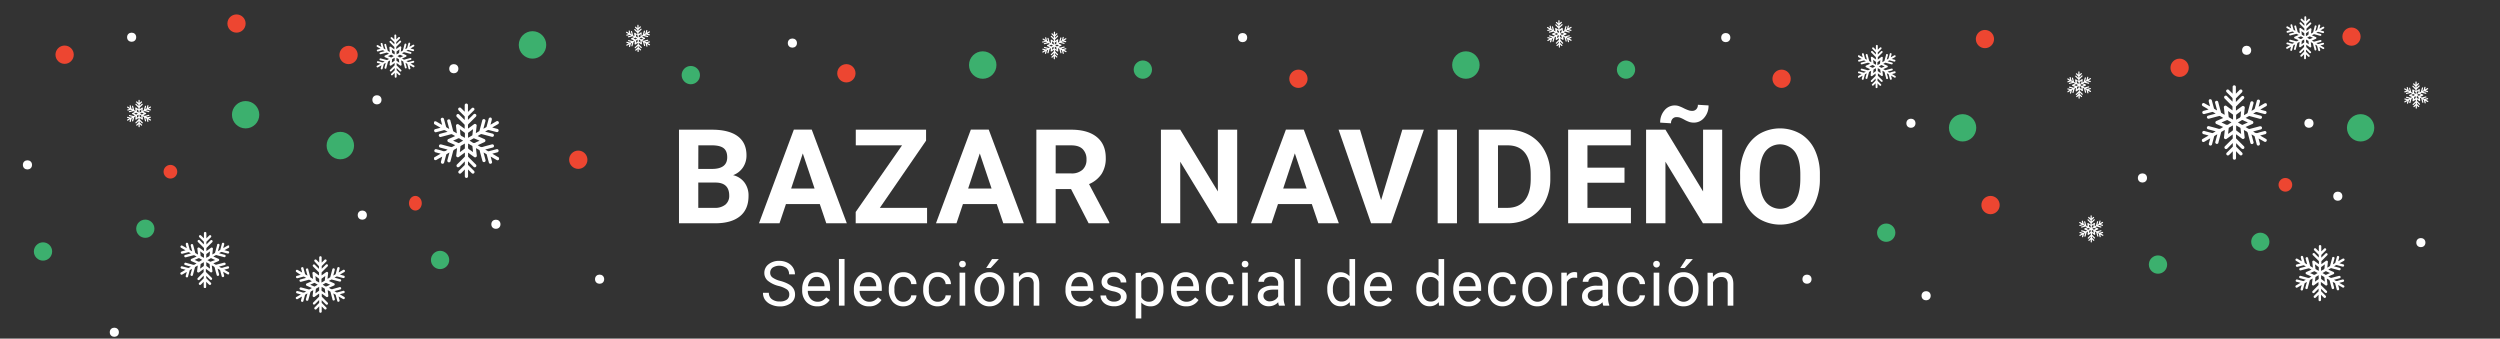 <svg id="Capa_1" data-name="Capa 1" xmlns="http://www.w3.org/2000/svg" xmlns:xlink="http://www.w3.org/1999/xlink" viewBox="0 0 1366 185"><rect x="0" y="0" width="1366" height="185" fill="#333333" stroke="none"/><defs><style>.cls-1{fill:none;}.cls-2{clip-path:url(#clip-path);}.cls-3{fill:#fff;}.cls-4{clip-path:url(#clip-path-2);}.cls-5{clip-path:url(#clip-path-3);}.cls-6{clip-path:url(#clip-path-4);}.cls-7{clip-path:url(#clip-path-5);}.cls-8{clip-path:url(#clip-path-6);}.cls-9{clip-path:url(#clip-path-7);}.cls-10{clip-path:url(#clip-path-8);}.cls-11{clip-path:url(#clip-path-9);}.cls-12{clip-path:url(#clip-path-10);}.cls-13{clip-path:url(#clip-path-11);}.cls-14{clip-path:url(#clip-path-12);}.cls-15{clip-path:url(#clip-path-13);}.cls-16{clip-path:url(#clip-path-14);}.cls-17{clip-path:url(#clip-path-15);}.cls-18{fill:#ed4631;}.cls-19{fill:#3cb06e;}.cls-20{isolation:isolate;}</style><clipPath id="clip-path"><rect class="cls-1" x="237.16" y="56.52" width="35.52" height="40.72"/></clipPath><clipPath id="clip-path-2"><rect class="cls-1" x="1203.1" y="46.56" width="35.52" height="40.72"/></clipPath><clipPath id="clip-path-3"><rect class="cls-1" x="161.63" y="140.04" width="26.83" height="30.75"/></clipPath><clipPath id="clip-path-4"><rect class="cls-1" x="1254" y="133.75" width="26.83" height="30.75"/></clipPath><clipPath id="clip-path-5"><rect class="cls-1" x="98.38" y="126.6" width="26.83" height="30.75"/></clipPath><clipPath id="clip-path-6"><rect class="cls-1" x="205.87" y="18.85" width="20.57" height="23.58"/></clipPath><clipPath id="clip-path-7"><rect class="cls-1" x="845.54" y="11.03" width="13.1" height="15.02"/></clipPath><clipPath id="clip-path-8"><rect class="cls-1" x="1136.21" y="117.54" width="13.1" height="15.02"/></clipPath><clipPath id="clip-path-9"><rect class="cls-1" x="1129.66" y="39.05" width="13.1" height="15.02"/></clipPath><clipPath id="clip-path-10"><rect class="cls-1" x="1313.72" y="44.54" width="13.1" height="15.02"/></clipPath><clipPath id="clip-path-11"><rect class="cls-1" x="569.59" y="17.31" width="13.1" height="15.02"/></clipPath><clipPath id="clip-path-12"><rect class="cls-1" x="342.24" y="13.52" width="13.1" height="15.02"/></clipPath><clipPath id="clip-path-13"><rect class="cls-1" x="69.44" y="54.54" width="13.1" height="15.02"/></clipPath><clipPath id="clip-path-14"><rect class="cls-1" x="1015.24" y="24.54" width="20.57" height="23.58"/></clipPath><clipPath id="clip-path-15"><rect class="cls-1" x="1249.34" y="8.89" width="20.57" height="23.58"/></clipPath></defs><g id="Grupo_12339" data-name="Grupo 12339"><g class="cls-2"><g id="Grupo_12313" data-name="Grupo 12313"><path id="Trazado_8526" data-name="Trazado 8526" class="cls-3" d="M253.94,88.19c-1,1-1.92,2-2.91,2.9a1.32,1.32,0,0,1-.77.32.77.77,0,0,1-.76-.57.88.88,0,0,1,.24-1l2.68-2.67,1.41-1.42c.08-.09.19-.2.19-.29,0-.68,0-1.35,0-2.11l-.78.55c-.8.59-1.61,1.17-2.41,1.77a.92.92,0,0,1-1.3,0,.91.91,0,0,1-.22-.89c.14-1.2.27-2.41.4-3.62a2,2,0,0,0,0-.25,12.55,12.55,0,0,1-1.19.67,1.63,1.63,0,0,0-1,1.24c-.4,1.66-.87,3.3-1.31,5a.9.9,0,1,1-1.79-.14.82.82,0,0,1,.07-.3l1-3.72a2,2,0,0,0,.07-.32c-.57.33-1.1.62-1.6.94-.08,0-.12.2-.15.31-.37,1.37-.73,2.74-1.1,4.11a.9.9,0,0,1-.72.77.88.88,0,0,1-1.05-.68.85.85,0,0,1,0-.5c.19-.75.4-1.5.6-2.25l.11-.46-1.83,1-1.35.78a.91.91,0,0,1-1.25-.22.9.9,0,0,1,.22-1.24.51.51,0,0,1,.16-.09l2.8-1.62.36-.22-2.45-.67-.35-.09a.87.87,0,0,1-.62-1.08v0a.87.87,0,0,1,1.06-.61h0c1.09.28,2.2.52,3.25.89a2.24,2.24,0,0,0,2.39-.32,4.08,4.08,0,0,1,.57-.34l-1.7-.47-2.39-.64a.89.89,0,0,1,.31-1.75l.15,0c1.84.49,3.67,1,5.51,1.46a.86.86,0,0,0,.57-.07c.55-.28,1.07-.6,1.67-1l-1.93-.86-1.7-.74a.92.92,0,0,1-.65-.88.94.94,0,0,1,.67-.87c1-.43,2-.88,3-1.33l.57-.26c-.64-.38-1.23-.73-1.84-1a.55.55,0,0,0-.38,0l-5.44,1.45a.91.91,0,0,1-1.16-.39.87.87,0,0,1,.33-1.19.68.68,0,0,1,.25-.09c1.24-.35,2.5-.68,3.75-1l.38-.11a10.28,10.28,0,0,1-1.07-.62,1.35,1.35,0,0,0-1.31-.19c-1.25.37-2.5.69-3.76,1a.89.89,0,1,1-.61-1.67.47.47,0,0,1,.16,0l2.7-.74-.8-.47-2.39-1.38a.89.89,0,0,1-.48-.94.82.82,0,0,1,.75-.73,1.25,1.25,0,0,1,.68.17c1,.57,2,1.17,3.13,1.8-.07-.29-.12-.52-.18-.74-.17-.64-.35-1.28-.52-1.93a.89.89,0,0,1,.49-1.17.91.91,0,0,1,1.18.49,1.29,1.29,0,0,1,.06.21c.37,1.37.72,2.74,1.11,4.1a.81.81,0,0,0,.31.44c.45.29.92.54,1.45.84-.18-.7-.35-1.31-.51-1.93s-.38-1.4-.56-2.11a.88.88,0,0,1,.46-1.17.9.9,0,0,1,1.18.46,1,1,0,0,1,.07.25c.48,1.8,1,3.6,1.44,5.4a.81.81,0,0,0,.45.57c.52.27,1,.58,1.6.91-.1-.88-.18-1.67-.27-2.46-.06-.52-.12-1-.17-1.56a.85.85,0,0,1,.44-.92.89.89,0,0,1,1,.09l3,2.17.29.18c0-.73,0-1.4,0-2.08a.64.64,0,0,0-.2-.32q-2-2-4-4a1,1,0,0,1-.32-1,.89.89,0,0,1,1.07-.65.86.86,0,0,1,.45.28l2.71,2.7.32.3c0-.67,0-1.26,0-1.85,0-.11-.12-.23-.21-.32l-3-3a1.47,1.47,0,0,1-.35-.57.84.84,0,0,1,.44-1,.92.92,0,0,1,1.07.18l1.73,1.72.31.29V57.46a.89.89,0,0,1,1.77-.13v3.81l.32-.29,1.7-1.7a.89.89,0,0,1,1.27-.08l0,0a.88.88,0,0,1,0,1.25.12.12,0,0,1-.05,0l-3,3a.75.75,0,0,0-.25.6c0,.5,0,1,0,1.58l.33-.3,2.7-2.7a.87.87,0,0,1,1-.23.83.83,0,0,1,.57.69,1,1,0,0,1-.37.9l-3.94,3.94a.78.78,0,0,0-.26.64c0,.58,0,1.16,0,1.81l.3-.18c1-.71,1.94-1.41,2.9-2.13a.92.92,0,0,1,1.51.91c-.14,1.2-.27,2.41-.4,3.61a2.52,2.52,0,0,0,0,.28c.65-.38,1.25-.72,1.85-1.09.09-.06.12-.23.15-.35.49-1.81,1-3.63,1.46-5.44a.89.89,0,0,1,1-.78.9.9,0,0,1,.79,1,.86.86,0,0,1-.06.23c-.33,1.24-.66,2.48-1,3.72,0,.09,0,.19-.06.33.56-.32,1.07-.6,1.56-.9a.66.66,0,0,0,.19-.37l1.11-4.14a.86.86,0,0,1,.7-.71.76.76,0,0,1,.89.34,1.5,1.5,0,0,1,.11.86c-.17.82-.42,1.62-.63,2.43a2,2,0,0,0-.05.26l2.69-1.55.53-.31a.89.89,0,0,1,.91,1.53l0,0-2.86,1.66-.34.21,1.34.37,1.4.37a.89.89,0,1,1-.36,1.74l-.09,0c-1.42-.37-2.83-.76-4.25-1.12a.64.64,0,0,0-.47.06c-.48.25-.94.53-1.48.84l3.09.83c.36.1.73.18,1.09.29a.89.89,0,0,1,.63,1.06v0a.85.85,0,0,1-1,.65l-.08,0c-1.86-.49-3.72-1-5.58-1.48a.86.86,0,0,0-.57.08c-.55.28-1.07.6-1.66,1l2.48,1.09,1.22.54a.9.9,0,0,1,.51,1.16.88.88,0,0,1-.51.51L261,79.35a7.43,7.43,0,0,1,1,.61,2,2,0,0,0,1.92.26c1.55-.48,3.13-.86,4.7-1.28a.92.92,0,0,1,1.18.36.88.88,0,0,1-.29,1.2,1,1,0,0,1-.28.11c-1.25.35-2.5.68-3.76,1l-.36.11c.59.34,1.11.64,1.65.93.07,0,.19,0,.28,0l4.18-1.11a.89.89,0,0,1,1.16.49.9.9,0,0,1-.49,1.16.79.79,0,0,1-.22.06l-2.35.64L269,84l2.22,1.29.91.53a.9.9,0,1,1-.66,1.67.79.79,0,0,1-.23-.14c-.91-.51-1.81-1-2.71-1.56l-.44-.24c.19.74.37,1.41.55,2.08.05.2.11.4.16.6a.9.9,0,0,1-1.65.73,1.11,1.11,0,0,1-.07-.26c-.36-1.35-.73-2.71-1.08-4.07a.77.77,0,0,0-.42-.54c-.44-.24-.86-.49-1.37-.78.13.51.25.95.36,1.39.24.89.48,1.78.71,2.67a.89.89,0,0,1-.5,1.16.91.91,0,0,1-1.16-.5,1.6,1.6,0,0,1-.05-.21c-.49-1.81-1-3.63-1.45-5.44a.76.76,0,0,0-.4-.52c-.54-.28-1.05-.59-1.64-.93.07.63.12,1.18.18,1.73.08.76.18,1.51.26,2.27a.88.88,0,0,1-.41.91.89.89,0,0,1-1.05-.06l-3-2.17c-.07-.06-.15-.1-.3-.2,0,.74,0,1.42,0,2.1,0,.11.12.23.21.32l4,4a.89.89,0,0,1,.26,1,.82.82,0,0,1-.72.58.91.91,0,0,1-.81-.32l-2.65-2.66-.33-.31c0,.68,0,1.29,0,1.9,0,.1.13.19.22.28l3.06,3.07a.89.89,0,0,1,.14,1.13.87.87,0,0,1-1,.36,1.7,1.7,0,0,1-.47-.32c-.63-.62-1.25-1.25-1.92-1.93a3.15,3.15,0,0,0,0,.37v3.24c0,.63-.34,1-.89,1s-.88-.38-.88-1V92.7l-.11-.08a2.88,2.88,0,0,1-.3.39c-.53.54-1.07,1.09-1.62,1.62a.9.9,0,0,1-1.27,0l0,0a.88.88,0,0,1,0-1.25l0,0q1.52-1.53,3.05-3a.75.75,0,0,0,.25-.6c0-.5,0-1,0-1.51l-.1,0M251.3,70.61a21,21,0,0,1,.21,2.23,1.62,1.62,0,0,0,1.16,1.72,4.42,4.42,0,0,1,.6.34l.76.43c0-.8,0-1.52,0-2.25a.74.74,0,0,0-.37-.74c-.78-.54-1.54-1.12-2.37-1.73M254,78.42c-.8.47-1.54.88-2.26,1.31a.28.28,0,0,0-.12.2c-.12,1-.23,2.09-.35,3.14,0,0,.08,0,.1,0,.83-.6,1.67-1.21,2.49-1.83A.38.38,0,0,0,254,81c0-.83,0-1.65,0-2.56m1.77,0v1.32a3.63,3.63,0,0,0,.07,1.39c.18.36.68.55,1,.82l.06,0,1.57,1.14c-.12-1.12-.23-2.16-.35-3.21a.32.32,0,0,0-.12-.2l-2.27-1.31m2.74-7.81-2.61,1.91a.3.3,0,0,0-.12.21c0,.84,0,1.69,0,2.6.8-.46,1.54-.88,2.28-1.32a.32.32,0,0,0,.1-.21c.11-1,.23-2.07.35-3.2m-5.41,6.28-1.3-.75c-.35-.2-.71-.54-1.08-.56s-.75.29-1.12.45l-2,.86,3,1.31a.23.23,0,0,0,.2,0l2.27-1.3m3.64,0s0,.07,0,.07a13.93,13.93,0,0,1,1.34.8,1.54,1.54,0,0,0,1.93.11c.64-.36,1.35-.61,2.1-.94-1-.46-2-.89-3-1.3a.39.39,0,0,0-.3,0l-2.13,1.23"/></g></g></g><g id="Grupo_12349" data-name="Grupo 12349"><g class="cls-4"><g id="Grupo_12313-3" data-name="Grupo 12313-3"><path id="Trazado_8526-3" data-name="Trazado 8526-3" class="cls-3" d="M1221.84,78.22c1,1,1.92,2,2.91,2.9a1.27,1.27,0,0,0,.76.32.74.74,0,0,0,.76-.57.87.87,0,0,0-.24-1l-2.67-2.68-1.42-1.42c-.08-.08-.18-.19-.18-.29,0-.67,0-1.35,0-2.11l.78.56c.8.58,1.61,1.17,2.4,1.76a.93.93,0,0,0,1.3,0,.91.91,0,0,0,.22-.9c-.14-1.2-.27-2.41-.4-3.61V71c.39.24.78.46,1.19.66a1.61,1.61,0,0,1,1,1.24c.4,1.66.87,3.3,1.31,5a.9.9,0,0,0,1.8-.13,1.09,1.09,0,0,0-.08-.31l-1-3.72c0-.08,0-.16-.07-.32.58.34,1.1.63,1.6.94a.53.53,0,0,1,.15.32c.37,1.37.74,2.74,1.1,4.11a.91.91,0,0,0,.73.77.9.9,0,0,0,1-.68,1,1,0,0,0,0-.51c-.19-.75-.4-1.5-.6-2.24,0-.13-.06-.26-.11-.47l1.83,1c.45.26.9.53,1.35.78a.89.89,0,0,0,1-1.46l-.15-.08-2.8-1.63-.37-.22,2.45-.66.35-.09a.89.89,0,0,0,.63-1.08v0a.87.87,0,0,0-1.07-.6h0c-1.09.29-2.2.53-3.26.89a2.22,2.22,0,0,1-2.38-.32,5.36,5.36,0,0,0-.57-.34l1.7-.46,2.39-.64a.89.89,0,1,0-.31-1.75l-.15,0-5.52,1.46a.87.87,0,0,1-.57-.07c-.54-.28-1.06-.61-1.66-1l1.93-.86,1.7-.75a.88.88,0,0,0,.64-.87.92.92,0,0,0-.66-.87l-3-1.33-.58-.27c.65-.37,1.24-.72,1.84-1a.65.65,0,0,1,.39,0l5.44,1.45a.91.91,0,0,0,1.16-.39.88.88,0,0,0-.33-1.2,1.06,1.06,0,0,0-.25-.09c-1.25-.35-2.5-.68-3.75-1l-.38-.12a9.58,9.58,0,0,0,1.07-.62,1.32,1.32,0,0,1,1.31-.18c1.24.37,2.5.68,3.75,1a.89.89,0,0,0,1.14-.53.87.87,0,0,0-.53-1.14l-.15,0-2.7-.73.8-.47,2.39-1.38a.9.9,0,0,0,.48-.94.81.81,0,0,0-.75-.73,1.23,1.23,0,0,0-.68.17c-1,.57-2,1.17-3.13,1.8.07-.29.12-.52.18-.74l.51-1.93a.9.9,0,0,0-.45-1.19.91.91,0,0,0-1.19.45.9.9,0,0,0-.07.27c-.37,1.36-.73,2.74-1.11,4.1a.87.87,0,0,1-.32.44c-.44.28-.91.53-1.45.84.19-.7.35-1.32.52-1.93s.37-1.4.56-2.11a.9.9,0,0,0-1.65-.71,1.05,1.05,0,0,0-.06.24q-.74,2.7-1.45,5.41a.8.8,0,0,1-.44.57c-.52.27-1,.58-1.6.9.09-.87.18-1.66.27-2.45,0-.52.12-1,.17-1.56A.87.87,0,0,0,1226,58a.91.91,0,0,0-1,.09l-3,2.17-.29.18c0-.73,0-1.4,0-2.08a.57.57,0,0,1,.2-.32l4-4a.92.92,0,0,0,.32-.94.88.88,0,0,0-1.06-.66.91.91,0,0,0-.46.28l-2.71,2.7-.32.3c0-.67,0-1.25,0-1.84,0-.11.12-.23.21-.32l3-3a1.31,1.31,0,0,0,.34-.58.83.83,0,0,0-.43-1,.94.94,0,0,0-1.08.17c-.58.57-1.15,1.15-1.72,1.73l-.32.29V47.5a.89.89,0,0,0-1.77-.13v3.8c-.15-.13-.23-.21-.31-.29l-1.7-1.7a.91.91,0,0,0-1.28-.07l0,0a.88.88,0,0,0,0,1.25l0,0c1,1,2,2,3,3a.77.77,0,0,1,.25.6c0,.5,0,1,0,1.58a3.73,3.73,0,0,1-.33-.3l-2.7-2.7a.88.88,0,0,0-1-.23.83.83,0,0,0-.57.7,1,1,0,0,0,.37.9l3.94,3.94a.76.76,0,0,1,.26.63c0,.58,0,1.16,0,1.81-.13-.08-.22-.12-.3-.18-1-.71-1.94-1.41-2.9-2.13a.91.91,0,0,0-1.29,0,.88.88,0,0,0-.21.86c.14,1.2.27,2.41.4,3.62v.27c-.65-.37-1.26-.72-1.85-1.08-.09-.06-.12-.23-.16-.36-.49-1.81-1-3.62-1.46-5.44a.89.89,0,0,0-1.77.21,1.05,1.05,0,0,0,.06.24l1,3.72c0,.09,0,.18.06.33-.55-.32-1.06-.6-1.55-.91a.66.66,0,0,1-.19-.37c-.38-1.38-.75-2.76-1.12-4.14a.87.87,0,0,0-.7-.71.77.77,0,0,0-.88.35,1.31,1.31,0,0,0-.11.85c.17.82.41,1.62.63,2.43,0,.07,0,.14.05.26L1205,56.72c-.18-.1-.35-.21-.54-.3a.87.87,0,0,0-1.21.31.9.9,0,0,0,.31,1.22h0c1,.56,1.91,1.1,2.87,1.66l.33.21-1.33.37c-.47.13-.94.24-1.4.38a.88.88,0,1,0,.36,1.73l.09,0c1.42-.37,2.83-.76,4.25-1.12a.7.7,0,0,1,.47.06c.47.25.93.53,1.47.84l-3.08.83c-.37.1-.73.19-1.09.3a.86.86,0,0,0-.63,1v0a.86.86,0,0,0,1,.65l.08,0c1.87-.49,3.73-1,5.59-1.48a.87.87,0,0,1,.57.08c.54.28,1.07.6,1.66,1l-2.48,1.09-1.23.55a.89.89,0,0,0,0,1.66l3.7,1.63a8.59,8.59,0,0,0-1,.61,1.91,1.91,0,0,1-1.92.26c-1.55-.47-3.13-.86-4.7-1.28a.94.94,0,0,0-1.18.37.88.88,0,0,0,.29,1.2,1,1,0,0,0,.28.11l3.76,1,.37.11c-.6.34-1.12.65-1.66.94-.06,0-.18,0-.27,0-1.4-.36-2.79-.74-4.18-1.11a.89.89,0,0,0-.69,1.65.86.86,0,0,0,.23.06l2.35.64.33.11-2.23,1.28-.91.53a.9.9,0,1,0,.66,1.68l.24-.14,2.71-1.56c.12-.08.25-.14.44-.25-.2.74-.38,1.41-.55,2.09-.06.2-.12.4-.17.6a.9.9,0,0,0,1.65.72.78.78,0,0,0,.07-.25c.37-1.36.74-2.72,1.09-4.08a.76.76,0,0,1,.42-.54c.43-.23.86-.49,1.37-.78-.14.51-.25,1-.37,1.39-.24.89-.47,1.78-.71,2.67a.89.89,0,1,0,1.66.66,1.6,1.6,0,0,0,0-.21c.49-1.81,1-3.62,1.46-5.44a.73.73,0,0,1,.4-.52c.53-.28,1-.59,1.63-.93-.06.63-.12,1.18-.18,1.73-.08.76-.17,1.52-.25,2.28a.85.85,0,0,0,.4.9.89.89,0,0,0,1.06-.06l3-2.17.3-.2c0,.74,0,1.42,0,2.11,0,.1-.12.22-.21.31l-4,4a.88.88,0,0,0-.26,1,.82.82,0,0,0,.73.57.91.91,0,0,0,.81-.32c.88-.89,1.76-1.77,2.65-2.65.08-.09.17-.17.33-.32,0,.69,0,1.3,0,1.9,0,.1-.14.2-.22.28-1,1-2,2-3.06,3.07a.88.88,0,0,0,.87,1.49,1.27,1.27,0,0,0,.47-.32c.63-.62,1.25-1.25,1.93-1.93,0,.17,0,.27,0,.37v3.24c0,.63.34,1,.89,1s.88-.38.88-1V82.73l.11-.07a3.57,3.57,0,0,0,.3.38q.81.83,1.62,1.62a.9.9,0,0,0,1.28,0l0,0a.9.9,0,0,0,0-1.26l0,0c-1-1-2-2-3-3a.73.73,0,0,1-.26-.6c0-.5,0-1,0-1.52l.09,0m2.64-17.58c-.11.74-.18,1.48-.22,2.23a1.61,1.61,0,0,1-1.15,1.72,3.56,3.56,0,0,0-.6.34l-.76.42c0-.79,0-1.52,0-2.24a.76.76,0,0,1,.36-.75c.78-.54,1.54-1.11,2.38-1.72m-2.74,7.81,2.27,1.31a.29.29,0,0,1,.11.2c.13,1,.24,2.08.35,3.13,0,0-.08,0-.1,0l-2.49-1.82a.37.37,0,0,1-.13-.27c0-.82,0-1.64,0-2.56m-1.77,0v1.32a3.42,3.42,0,0,1-.07,1.39c-.17.36-.68.56-1,.83l0,0-1.58,1.15c.13-1.13.24-2.17.36-3.21a.28.28,0,0,1,.12-.2c.72-.43,1.46-.85,2.26-1.31m-2.74-7.82,2.62,1.92a.27.27,0,0,1,.11.2c0,.85,0,1.69,0,2.6l-2.28-1.31a.32.32,0,0,1-.1-.22c-.12-1-.23-2.06-.36-3.19m5.42,6.27,1.29-.75c.36-.2.71-.54,1.08-.56s.75.28,1.13.45l1.95.86-3,1.31a.23.23,0,0,1-.2,0l-2.26-1.3m-3.64,0s0,.07,0,.07a12.81,12.81,0,0,0-1.34.8,1.54,1.54,0,0,1-1.93.11c-.65-.36-1.35-.61-2.1-1l3-1.29a.37.37,0,0,1,.29,0c.72.4,1.43.82,2.14,1.23"/></g></g></g><g id="Grupo_12341" data-name="Grupo 12341"><g class="cls-5"><g id="Grupo_12313-4" data-name="Grupo 12313-4"><path id="Trazado_8526-4" data-name="Trazado 8526-4" class="cls-3" d="M174.3,164c-.73.73-1.45,1.48-2.2,2.19a.94.94,0,0,1-.58.24A.58.58,0,0,1,171,166a.69.69,0,0,1,.18-.73l2-2c.36-.36.72-.71,1.07-1.07.06-.06.14-.15.14-.22,0-.51,0-1,0-1.59l-.59.42c-.61.44-1.22.88-1.82,1.33a.7.7,0,0,1-1.15-.69c.11-.91.2-1.82.31-2.73v-.19a9.84,9.84,0,0,1-.9.5,1.22,1.22,0,0,0-.73.93c-.3,1.25-.65,2.5-1,3.74a.68.68,0,1,1-1.34-.17.94.94,0,0,1,0-.16l.75-2.81a1.59,1.59,0,0,0,.05-.24c-.43.25-.83.47-1.21.71a.41.41,0,0,0-.11.24c-.28,1-.56,2.06-.83,3.1a.69.69,0,0,1-.55.58.67.67,0,0,1-.79-.52.62.62,0,0,1,0-.38c.14-.56.3-1.13.45-1.7,0-.1,0-.19.09-.35l-1.37.8c-.35.2-.68.4-1,.59a.67.67,0,0,1-.73-1.13l.07,0,2.11-1.22.28-.17-1.85-.5-.26-.07a.67.67,0,0,1-.48-.81v0a.67.67,0,0,1,.81-.46h0c.83.21,1.66.39,2.46.67a1.69,1.69,0,0,0,1.8-.24,3.91,3.91,0,0,1,.44-.26l-1.29-.35-1.8-.48a.68.68,0,0,1-.54-.78.67.67,0,0,1,.78-.54.23.23,0,0,1,.11,0l4.16,1.1a.64.64,0,0,0,.43-.06c.41-.21.81-.45,1.26-.72l-1.46-.64-1.28-.57a.68.68,0,0,1,0-1.31l2.29-1,.44-.2-1.39-.8a.48.48,0,0,0-.29,0l-4.11,1.1a.69.69,0,0,1-.88-.3.66.66,0,0,1,.25-.9.62.62,0,0,1,.19-.07l2.83-.77.29-.08a8.13,8.13,0,0,1-.81-.47,1,1,0,0,0-1-.14c-.94.28-1.89.52-2.83.77a.68.68,0,0,1-.87-.39.67.67,0,0,1,.39-.87.7.7,0,0,1,.14,0l2-.56-.61-.35L162,148.67a.67.67,0,0,1-.36-.71.61.61,0,0,1,.57-.55,1,1,0,0,1,.51.13c.78.43,1.54.88,2.36,1.36l-.13-.56-.39-1.46a.67.67,0,0,1,.38-.88.68.68,0,0,1,.88.38,1,1,0,0,1,0,.14c.28,1,.55,2.07.84,3.1a.57.57,0,0,0,.24.33c.33.22.69.41,1.09.64-.14-.52-.26-1-.39-1.46l-.42-1.59a.68.68,0,0,1,1.24-.54,1.05,1.05,0,0,1,0,.19c.37,1.36.73,2.72,1.09,4.08a.62.62,0,0,0,.34.43c.39.21.77.44,1.2.69-.07-.66-.13-1.26-.2-1.86,0-.39-.09-.78-.13-1.17a.64.64,0,0,1,.34-.7.68.68,0,0,1,.77.06l2.24,1.64.22.14c0-.55,0-1.06,0-1.57a.47.47,0,0,0-.15-.24l-3-3a.73.73,0,0,1-.25-.72.68.68,0,0,1,.81-.49.68.68,0,0,1,.34.21l2,2,.24.23c0-.51,0-1,0-1.39,0-.09-.09-.18-.16-.24L172,143a1.1,1.1,0,0,1-.26-.44.63.63,0,0,1,.33-.72.7.7,0,0,1,.81.13l1.3,1.3.24.22v-2.78a.67.67,0,0,1,1.34-.09v2.87l.24-.22,1.28-1.28a.68.68,0,0,1,1-.06l0,0a.68.68,0,0,1,0,.95l0,0c-.76.77-1.53,1.54-2.3,2.3a.55.55,0,0,0-.19.45c0,.38,0,.75,0,1.2l.25-.23,2-2a.68.68,0,0,1,.73-.18.64.64,0,0,1,.43.53.74.74,0,0,1-.28.68l-3,3a.59.59,0,0,0-.2.48c0,.44,0,.88,0,1.37l.23-.14,2.19-1.61a.69.69,0,0,1,1.14.69c-.11.91-.2,1.82-.31,2.73v.21l1.4-.82c.07-.05.09-.17.12-.27.37-1.37.73-2.74,1.1-4.11a.66.66,0,0,1,.77-.55.67.67,0,0,1,.56.77l0,.12-.75,2.81c0,.07,0,.14-.05.25.42-.24.8-.45,1.18-.69a.53.53,0,0,0,.14-.28c.29-1,.56-2.08.84-3.12a.67.67,0,0,1,.53-.54.59.59,0,0,1,.67.26,1.11,1.11,0,0,1,.08.65c-.13.62-.31,1.22-.47,1.83a1.37,1.37,0,0,0,0,.2l2-1.17c.13-.08.26-.16.4-.23a.67.67,0,1,1,.66,1.17h0l-2.16,1.25-.26.16,1,.28,1.06.28a.67.67,0,1,1-.27,1.31l-.07,0c-1.07-.28-2.14-.57-3.21-.84a.53.53,0,0,0-.35,0c-.36.19-.71.4-1.12.64l2.33.63.83.22a.66.66,0,0,1,.47.8h0a.65.65,0,0,1-.77.49l-.06,0c-1.41-.36-2.81-.75-4.22-1.11a.64.64,0,0,0-.43.06c-.41.21-.8.45-1.26.71l1.88.83.92.41a.67.67,0,0,1,.39.87.68.68,0,0,1-.39.39l-2.77,1.23a8.69,8.69,0,0,1,.77.46,1.43,1.43,0,0,0,1.45.2c1.17-.36,2.36-.65,3.54-1a.71.71,0,0,1,.89.28.65.65,0,0,1-.22.9.67.67,0,0,1-.21.09L183,159l-.28.09c.45.25.84.49,1.25.71a.41.41,0,0,0,.21,0l3.15-.84a.68.68,0,1,1,.51,1.25.47.47,0,0,1-.16,0l-1.78.49-.24.08,1.68,1c.23.13.46.26.68.4a.67.67,0,0,1,.35.89.67.67,0,0,1-.89.34l-.13-.07-2.05-1.18L185,162c.15.56.28,1.07.42,1.58l.12.45a.68.68,0,0,1-1.26.5.83.83,0,0,1,0-.15c-.28-1-.56-2.05-.82-3.07a.58.58,0,0,0-.32-.41l-1-.59c.1.39.18.72.27,1.05l.54,2a.68.68,0,0,1-1.25.51.47.47,0,0,1,0-.16c-.37-1.37-.74-2.74-1.1-4.11a.61.61,0,0,0-.3-.4c-.4-.21-.79-.44-1.24-.7.05.48.09.89.14,1.31s.13,1.14.19,1.72a.65.65,0,0,1-.3.68.68.68,0,0,1-.8,0l-2.24-1.63a2.33,2.33,0,0,0-.23-.15c0,.56,0,1.07,0,1.59,0,.08.09.17.16.24l3,3.05a.67.67,0,0,1,.2.75.64.64,0,0,1-.55.44.71.71,0,0,1-.61-.25l-2-2-.25-.23c0,.51,0,1,0,1.43,0,.08.1.15.17.21l2.31,2.32a.67.67,0,0,1,.11.85.65.65,0,0,1-.77.27.88.88,0,0,1-.36-.24c-.48-.47-.94-.94-1.45-1.45,0,.13,0,.2,0,.28v2.45a.67.67,0,0,1-.67.76c-.42,0-.67-.29-.67-.77v-2.66l-.08-.06a3.25,3.25,0,0,1-.23.29l-1.22,1.23a.7.7,0,0,1-1,0l0,0a.66.66,0,0,1,0-.94l0,0c.76-.76,1.52-1.53,2.3-2.29a.55.55,0,0,0,.19-.45c0-.39,0-.77,0-1.15l-.07,0m-2-13.27a15.41,15.41,0,0,1,.17,1.68,1.21,1.21,0,0,0,.87,1.3,2.91,2.91,0,0,1,.45.26l.58.32c0-.6,0-1.15,0-1.7a.58.58,0,0,0-.27-.56c-.6-.41-1.17-.84-1.8-1.3m2.07,5.9-1.71,1a.24.24,0,0,0-.09.15l-.27,2.37h.08c.63-.46,1.26-.91,1.88-1.38a.3.3,0,0,0,.1-.2c0-.62,0-1.24,0-1.93m1.34,0v1a2.48,2.48,0,0,0,0,1.05c.13.27.51.42.78.62l.05,0,1.18.87c-.09-.85-.17-1.64-.26-2.43a.21.21,0,0,0-.09-.15c-.55-.33-1.1-.64-1.71-1m2.07-5.9-2,1.44a.24.24,0,0,0-.09.16v2c.61-.34,1.17-.66,1.72-1a.21.21,0,0,0,.08-.16c.09-.78.18-1.56.27-2.41m-4.09,4.73-1-.57c-.27-.15-.53-.4-.81-.42s-.57.22-.85.34l-1.48.65,2.26,1a.2.2,0,0,0,.15,0l1.71-1m2.75,0s0,.05,0,.06a6.89,6.89,0,0,1,1,.6,1.17,1.17,0,0,0,1.46.08,16.83,16.83,0,0,1,1.59-.72l-2.24-1a.29.29,0,0,0-.22,0c-.54.3-1.08.62-1.61.93"/></g></g></g><g id="Grupo_12348" data-name="Grupo 12348"><g class="cls-6"><g id="Grupo_12313-5" data-name="Grupo 12313-5"><path id="Trazado_8526-5" data-name="Trazado 8526-5" class="cls-3" d="M1268.15,157.67c.73.73,1.46,1.47,2.2,2.19a1,1,0,0,0,.58.24.56.56,0,0,0,.57-.43.65.65,0,0,0-.18-.73c-.67-.68-1.34-1.35-2-2l-1.06-1.07c-.06-.07-.14-.15-.14-.22,0-.51,0-1,0-1.6l.59.42c.61.45,1.22.88,1.82,1.34a.7.7,0,0,0,1,0,.73.73,0,0,0,.17-.68c-.11-.91-.2-1.82-.31-2.73v-.19a9.84,9.84,0,0,0,.9.5,1.24,1.24,0,0,1,.73.94c.3,1.25.65,2.49,1,3.74a.66.66,0,0,0,.75.58.68.68,0,0,0,.59-.75.75.75,0,0,0,0-.16l-.75-2.82a1.59,1.59,0,0,1,0-.24c.43.25.83.47,1.21.71.06,0,.09.16.11.24.28,1,.56,2.07.83,3.1a.68.68,0,0,0,.55.58.66.66,0,0,0,.79-.51.62.62,0,0,0,0-.38c-.14-.57-.3-1.13-.45-1.7,0-.1,0-.19-.09-.35l1.38.79c.34.2.68.4,1,.59a.67.67,0,0,0,.75-1.12l-.09,0-2.11-1.22-.28-.17,1.85-.5.26-.07a.66.66,0,0,0,.47-.82v0a.66.66,0,0,0-.81-.46h0c-.83.22-1.66.4-2.46.68a1.69,1.69,0,0,1-1.8-.25,3.83,3.83,0,0,0-.44-.25l1.29-.35,1.8-.49a.67.67,0,0,0,.54-.78.68.68,0,0,0-.78-.54l-.11,0c-1.39.37-2.77.75-4.16,1.1a.63.63,0,0,1-.43-.05c-.41-.21-.81-.46-1.26-.72l1.46-.65,1.28-.56a.7.7,0,0,0,.49-.66.71.71,0,0,0-.5-.66l-2.29-1-.44-.2c.49-.28.94-.55,1.39-.79a.41.41,0,0,1,.29,0l4.11,1.1a.69.69,0,0,0,.88-.3.66.66,0,0,0-.25-.9.44.44,0,0,0-.19-.07c-.94-.27-1.89-.51-2.83-.77l-.29-.08a8.13,8.13,0,0,0,.81-.47,1,1,0,0,1,1-.14c.94.28,1.89.52,2.84.77a.67.67,0,0,0,.47-1.26l-.13,0-2-.55.61-.36,1.81-1a.67.67,0,0,0,.36-.71.61.61,0,0,0-.57-.55,1,1,0,0,0-.51.13c-.78.43-1.54.88-2.37,1.36.06-.22.09-.39.14-.56l.39-1.46a.68.68,0,0,0-1.26-.5,1,1,0,0,0,0,.14c-.28,1-.55,2.07-.84,3.1a.62.62,0,0,1-.24.33c-.33.22-.69.41-1.09.64.14-.52.26-1,.38-1.46s.29-1.06.43-1.59a.68.68,0,1,0-1.24-.54.41.41,0,0,0,0,.19c-.37,1.36-.74,2.72-1.1,4.08a.61.61,0,0,1-.33.43c-.39.21-.77.44-1.21.69.08-.66.14-1.26.2-1.86,0-.39.1-.78.13-1.17a.64.64,0,0,0-.33-.7.68.68,0,0,0-.77.06l-2.24,1.64-.22.14c0-.55,0-1.06,0-1.57a.41.41,0,0,1,.15-.24l3-3a.71.71,0,0,0,.25-.71.67.67,0,0,0-.81-.49.61.61,0,0,0-.34.21c-.69.67-1.37,1.36-2.05,2l-.24.23c0-.51,0-.95,0-1.4,0-.08.09-.17.16-.24l2.25-2.26a1.06,1.06,0,0,0,.26-.43.64.64,0,0,0-.33-.72.68.68,0,0,0-.81.13l-1.31,1.3-.23.22v-2.77a.67.67,0,0,0-.63-.71.66.66,0,0,0-.71.62v2.86l-.24-.22c-.43-.42-.85-.85-1.28-1.28a.69.69,0,0,0-1-.06l0,0a.66.66,0,0,0,0,.94l0,0c.76.77,1.53,1.53,2.3,2.29a.58.58,0,0,1,.19.46c0,.37,0,.75,0,1.19l-.25-.22-2-2a.65.65,0,0,0-.73-.18.64.64,0,0,0-.43.52.74.74,0,0,0,.28.68l3,3a.6.6,0,0,1,.2.47c0,.44,0,.88,0,1.37a2,2,0,0,1-.23-.14c-.73-.53-1.47-1.06-2.19-1.6a.69.69,0,0,0-1,0,.72.72,0,0,0-.18.72c.11.91.2,1.82.3,2.73a1.4,1.4,0,0,1,0,.21l-1.39-.82c-.07-.05-.09-.17-.12-.27-.37-1.37-.73-2.74-1.1-4.11a.67.67,0,0,0-1.33.22l0,.12.75,2.81c0,.07,0,.14.05.25-.42-.24-.8-.45-1.18-.69a.47.47,0,0,1-.14-.28l-.84-3.13a.66.66,0,0,0-.53-.53.59.59,0,0,0-.67.26,1.11,1.11,0,0,0-.08.65c.13.61.31,1.22.47,1.83a1.49,1.49,0,0,1,0,.19l-2-1.16c-.13-.08-.26-.16-.4-.23a.66.66,0,0,0-.91.25.67.67,0,0,0,.25.92h0l2.16,1.25.26.16-1,.28-1.06.28a.67.67,0,0,0,.27,1.31l.07,0,3.21-.84a.53.53,0,0,1,.35,0c.36.19.71.4,1.12.64l-2.33.63c-.28.07-.55.13-.82.22a.66.66,0,0,0-.48.8h0a.64.64,0,0,0,.77.49l0,0c1.41-.37,2.81-.75,4.22-1.11a.7.7,0,0,1,.43,0c.41.22.8.46,1.26.72l-1.87.83-.93.41a.67.67,0,0,0-.39.87.68.68,0,0,0,.39.39l2.79,1.23a6,6,0,0,0-.77.46,1.46,1.46,0,0,1-1.45.2c-1.17-.36-2.36-.65-3.55-1a.7.7,0,0,0-.89.27.66.66,0,0,0,.22.91.58.58,0,0,0,.22.08l2.83.77.28.08-1.25.71s-.14,0-.21,0l-3.16-.84a.66.66,0,0,0-.87.37.67.67,0,0,0,.37.88l.16,0,1.77.48.25.08-1.68,1-.69.4a.68.68,0,0,0,.55,1.24.57.57,0,0,0,.13-.08l2.05-1.18.33-.18c-.15.55-.28,1.06-.42,1.57l-.12.45a.68.68,0,1,0,1.26.5.57.57,0,0,0,0-.14c.28-1,.55-2,.82-3.08a.58.58,0,0,1,.32-.41l1-.59c-.1.39-.19.72-.27,1l-.54,2a.67.67,0,0,0,.37.88.68.68,0,0,0,.88-.37,1,1,0,0,0,0-.17c.37-1.37.74-2.74,1.1-4.11a.57.57,0,0,1,.3-.39c.4-.21.79-.45,1.24-.7,0,.47-.09.89-.14,1.3-.06.58-.13,1.15-.19,1.72a.65.65,0,0,0,.3.69.68.68,0,0,0,.8,0l2.24-1.64.23-.15c0,.56,0,1.08,0,1.59,0,.08-.09.17-.16.24l-3,3.06a.67.67,0,0,0-.2.75.61.61,0,0,0,.55.43.71.71,0,0,0,.61-.24c.66-.67,1.33-1.34,2-2a3.08,3.08,0,0,1,.25-.24c0,.52,0,1,0,1.44,0,.07-.1.14-.17.21l-2.31,2.31a.67.67,0,0,0-.11.86.65.65,0,0,0,.77.27,1.26,1.26,0,0,0,.36-.24l1.45-1.46c0,.13,0,.2,0,.28v2.45c0,.48.26.76.67.76s.67-.29.67-.77v-2.66l.08-.06a3.4,3.4,0,0,0,.23.3c.4.41.81.82,1.22,1.22a.68.68,0,0,0,1,0l0,0a.69.69,0,0,0,0-1h0l-2.3-2.3a.55.55,0,0,1-.19-.45c0-.38,0-.76,0-1.14l.07,0m2-13.27a15.93,15.93,0,0,0-.17,1.68,1.2,1.2,0,0,1-.87,1.3,3.3,3.3,0,0,0-.45.26l-.58.32c0-.6,0-1.15,0-1.69a.59.59,0,0,1,.27-.57c.59-.41,1.17-.84,1.8-1.3m-2.07,5.9,1.71,1a.24.24,0,0,1,.09.16c.09.78.18,1.57.26,2.36h-.07l-1.88-1.37a.28.28,0,0,1-.1-.2c0-.62,0-1.24,0-1.93m-1.34,0v1a2.66,2.66,0,0,1,0,1.05c-.13.27-.51.42-.78.62l-.05,0-1.19.87c.1-.85.18-1.64.27-2.43a.24.24,0,0,1,.09-.15l1.71-1m-2.07-5.9c.7.51,1.34,1,2,1.45a.21.21,0,0,1,.09.15v2c-.61-.35-1.17-.67-1.72-1a.21.21,0,0,1-.08-.16c-.09-.78-.18-1.56-.27-2.41m4.09,4.74,1-.57c.27-.15.53-.41.81-.42s.57.21.85.34c.48.2.95.41,1.48.65l-2.26,1a.2.2,0,0,1-.15,0l-1.71-1m-2.75,0s0,0,0,.06a10.47,10.47,0,0,0-1,.6,1.17,1.17,0,0,1-1.46.08c-.48-.27-1-.46-1.58-.71l2.24-1a.25.25,0,0,1,.22,0l1.61.93"/></g></g></g><g id="Grupo_12356" data-name="Grupo 12356"><g class="cls-7"><g id="Grupo_12313-6" data-name="Grupo 12313-6"><path id="Trazado_8526-6" data-name="Trazado 8526-6" class="cls-3" d="M112.53,150.52c.73.73,1.45,1.47,2.2,2.19a1,1,0,0,0,.57.24.58.58,0,0,0,.58-.43.68.68,0,0,0-.18-.73l-2-2c-.36-.36-.72-.71-1.07-1.07-.06-.07-.14-.15-.14-.22,0-.51,0-1,0-1.6l.59.42c.61.45,1.22.88,1.82,1.34a.7.7,0,0,0,1.15-.7c-.11-.91-.2-1.82-.31-2.73V145a9.84,9.84,0,0,0,.9.5,1.24,1.24,0,0,1,.73.94c.3,1.25.65,2.49,1,3.74a.67.67,0,0,0,.76.58.66.66,0,0,0,.58-.75.75.75,0,0,0,0-.16l-.75-2.82c0-.06,0-.12,0-.24.43.25.83.47,1.21.71.06,0,.09.16.11.24.28,1,.56,2.07.83,3.1a.69.69,0,0,0,1.35.07.81.81,0,0,0,0-.38c-.15-.57-.3-1.13-.46-1.7,0-.1,0-.19-.09-.35l1.39.79,1,.59a.67.67,0,0,0,.75-1.12l-.09,0-2.11-1.22-.28-.17,1.85-.5.27-.07a.68.68,0,0,0,.47-.82v0a.65.65,0,0,0-.8-.46h0c-.82.22-1.66.4-2.46.68a1.69,1.69,0,0,1-1.8-.25,3.7,3.7,0,0,0-.43-.25l1.28-.35,1.8-.49a.67.67,0,0,0,.54-.78.67.67,0,0,0-.78-.54l-.1,0c-1.39.37-2.78.75-4.17,1.1a.63.63,0,0,1-.43,0c-.41-.21-.81-.46-1.26-.72l1.46-.65,1.28-.56a.7.7,0,0,0,.49-.66.71.71,0,0,0-.5-.66l-2.29-1-.43-.2c.49-.28.93-.55,1.39-.79a.39.39,0,0,1,.28,0l4.11,1.1a.69.69,0,0,0,.88-.3.66.66,0,0,0-.25-.9.45.45,0,0,0-.18-.07c-1-.27-1.89-.51-2.84-.77l-.28-.08c.27-.14.54-.3.8-.47a1,1,0,0,1,1-.14c.94.28,1.89.52,2.84.77a.67.67,0,0,0,.47-1.26l-.13,0-2-.55.6-.36,1.81-1a.67.67,0,0,0,.36-.71.61.61,0,0,0-.57-.55,1,1,0,0,0-.51.13c-.78.43-1.54.88-2.36,1.36l.13-.56.39-1.46a.67.67,0,0,0-.38-.88.68.68,0,0,0-.88.38,1,1,0,0,0,0,.14c-.28,1-.55,2.07-.84,3.1a.57.57,0,0,1-.24.33c-.33.22-.69.41-1.09.64.14-.52.26-1,.39-1.46l.42-1.59a.68.68,0,1,0-1.24-.54.59.59,0,0,0,0,.19c-.37,1.36-.73,2.72-1.09,4.08a.62.62,0,0,1-.34.43c-.39.21-.77.44-1.2.69.07-.66.13-1.26.2-1.86,0-.39.09-.78.13-1.17a.64.64,0,0,0-.34-.7.68.68,0,0,0-.77.06l-2.24,1.64-.22.14c0-.55,0-1.06,0-1.57a.47.47,0,0,1,.15-.24l3-3a.7.7,0,0,0,.24-.71.66.66,0,0,0-.8-.49.61.61,0,0,0-.35.21c-.69.67-1.36,1.36-2,2l-.24.23c0-.51,0-.95,0-1.4,0-.08.09-.17.16-.24l2.25-2.26a1.06,1.06,0,0,0,.26-.43.63.63,0,0,0-.33-.72.68.68,0,0,0-.81.13l-1.3,1.3-.24.22v-2.77a.67.67,0,0,0-1.34-.09v2.86l-.24-.22-1.28-1.28a.69.69,0,0,0-1-.06l0,0a.66.66,0,0,0,0,.94.08.08,0,0,0,0,0c.76.77,1.52,1.53,2.3,2.29a.58.58,0,0,1,.18.46c0,.37,0,.75,0,1.19l-.24-.22-2-2a.65.65,0,0,0-.73-.18.64.64,0,0,0-.43.52.77.77,0,0,0,.28.68l3,3a.57.57,0,0,1,.2.47c0,.44,0,.88,0,1.37a2,2,0,0,1-.23-.14l-2.19-1.6a.69.69,0,0,0-1,0,.72.72,0,0,0-.18.72c.11.91.21,1.82.31,2.73v.21l-1.4-.82c-.07-.05-.09-.17-.12-.27-.37-1.37-.73-2.74-1.1-4.11a.66.66,0,0,0-.77-.55.67.67,0,0,0-.56.77l0,.12.75,2.81c0,.07,0,.14,0,.25-.42-.24-.8-.45-1.17-.69a.48.48,0,0,1-.15-.28c-.28-1-.55-2.08-.84-3.13a.64.64,0,0,0-.52-.53.58.58,0,0,0-.67.26,1,1,0,0,0-.09.65c.13.61.32,1.22.48,1.83,0,.05,0,.1,0,.19l-2-1.16-.41-.23a.66.66,0,0,0-.91.25.68.68,0,0,0,.25.92h0l2.17,1.25.25.16-1,.28-1.06.28a.67.67,0,0,0,.27,1.31l.07,0,3.21-.84a.56.56,0,0,1,.36,0c.36.19.7.4,1.11.64l-2.33.63c-.27.07-.55.13-.82.22a.65.65,0,0,0-.47.8h0a.65.65,0,0,0,.77.49l.06,0c1.4-.37,2.81-.75,4.22-1.11a.72.72,0,0,1,.43,0c.41.22.8.46,1.25.72l-1.87.83-.93.41a.67.67,0,0,0-.39.87.68.68,0,0,0,.39.39l2.79,1.23a6.8,6.8,0,0,0-.77.46,1.46,1.46,0,0,1-1.45.2c-1.17-.36-2.36-.65-3.55-1a.69.69,0,0,0-.88.27.66.66,0,0,0,.22.91.49.49,0,0,0,.21.08l2.83.77.28.08c-.45.26-.84.49-1.25.71,0,0-.14,0-.21,0l-3.15-.84a.68.68,0,1,0-.51,1.25l.16,0,1.77.48.25.08-1.67,1-.69.4a.68.68,0,1,0,.54,1.24.57.57,0,0,0,.13-.08l2.05-1.18.33-.18c-.14.55-.28,1.06-.41,1.57,0,.15-.09.3-.13.45a.68.68,0,1,0,1.26.5.57.57,0,0,0,0-.14c.28-1,.56-2,.82-3.08a.61.61,0,0,1,.32-.41l1-.59c-.1.39-.19.72-.28,1.05l-.54,2a.68.68,0,0,0,1.25.51,1.09,1.09,0,0,0,.05-.17c.36-1.37.73-2.74,1.1-4.11a.52.52,0,0,1,.3-.39c.4-.21.79-.45,1.23-.7,0,.47-.09.89-.14,1.3-.06.58-.13,1.15-.19,1.72a.66.66,0,0,0,.31.69.68.68,0,0,0,.8,0l2.24-1.64.22-.15c0,.56,0,1.08,0,1.59,0,.08-.09.17-.16.24l-3,3.06a.67.67,0,0,0-.2.75.62.62,0,0,0,.55.43.71.71,0,0,0,.61-.24l2-2a3.08,3.08,0,0,1,.25-.24c0,.52,0,1,0,1.44,0,.07-.1.14-.17.21l-2.31,2.31a.68.68,0,0,0-.11.86.66.66,0,0,0,.77.27,1.13,1.13,0,0,0,.36-.24c.48-.47.94-1,1.45-1.46,0,.13,0,.2,0,.28v2.45a.67.67,0,0,0,.68.76c.41,0,.66-.29.66-.77v-2.66l.08-.06a3.4,3.4,0,0,0,.23.3c.41.41.81.82,1.23,1.22a.68.68,0,0,0,1,0l0,0a.67.67,0,0,0,0-1h0l-2.3-2.3a.53.53,0,0,1-.2-.45c0-.38,0-.76,0-1.14l.07,0m2-13.27a15.9,15.9,0,0,0-.16,1.68,1.22,1.22,0,0,1-.87,1.3,4.17,4.17,0,0,0-.46.26l-.57.32c0-.6,0-1.15,0-1.69a.58.58,0,0,1,.28-.57c.59-.41,1.16-.84,1.79-1.3m-2.06,5.9,1.7,1a.2.2,0,0,1,.09.16c.1.78.18,1.57.27,2.36h-.08l-1.88-1.37a.32.32,0,0,1-.1-.2c0-.62,0-1.24,0-1.93m-1.34,0v1a2.49,2.49,0,0,1-.05,1.05c-.13.27-.51.42-.78.62l0,0-1.19.87c.09-.85.18-1.64.27-2.43a.2.2,0,0,1,.09-.15l1.71-1m-2.07-5.9,2,1.45a.21.21,0,0,1,.09.15c0,.64,0,1.27,0,2l-1.72-1a.21.21,0,0,1-.08-.16c-.09-.78-.17-1.56-.27-2.41m4.09,4.74,1-.57c.27-.15.54-.41.81-.42s.57.21.86.34l1.47.65L115,143a.19.19,0,0,1-.15,0l-1.71-1m-2.75,0s0,.05,0,.06a9.26,9.26,0,0,0-1,.6,1.17,1.17,0,0,1-1.46.08c-.49-.27-1-.46-1.59-.71l2.24-1a.25.25,0,0,1,.22,0l1.61.93"/></g></g></g><g id="Grupo_12343" data-name="Grupo 12343"><g class="cls-8"><g id="Grupo_12313-7" data-name="Grupo 12313-7"><path id="Trazado_8526-7" data-name="Trazado 8526-7" class="cls-3" d="M215.59,37.19c-.56.56-1.12,1.13-1.69,1.68a.8.8,0,0,1-.44.19.44.44,0,0,1-.44-.33.5.5,0,0,1,.14-.56c.51-.52,1-1,1.55-1.55l.82-.83s.1-.11.1-.16c0-.4,0-.79,0-1.23l-.45.33c-.46.34-.93.67-1.39,1a.53.53,0,0,1-.75,0,.51.51,0,0,1-.13-.52c.08-.7.16-1.4.23-2.1V33a6.52,6.52,0,0,1-.68.38.94.94,0,0,0-.56.72c-.23,1-.5,1.91-.76,2.87a.52.52,0,1,1-1-.11.4.4,0,0,1,0-.15c.19-.72.39-1.43.58-2.15l0-.19c-.34.19-.64.36-.93.55-.05,0-.07.11-.09.18l-.63,2.38a.52.52,0,0,1-.42.44.51.51,0,0,1-.61-.39.57.57,0,0,1,0-.29c.11-.44.23-.87.35-1.3l.07-.27-1.06.61-.79.45a.52.52,0,1,1-.59-.85l.09,0,1.62-.94.21-.12-1.42-.39-.2,0a.51.51,0,0,1-.36-.63v0a.5.5,0,0,1,.61-.35h0c.63.16,1.27.3,1.88.51a1.31,1.31,0,0,0,1.38-.18l.33-.2-1-.27-1.38-.37a.52.52,0,0,1-.42-.6.51.51,0,0,1,.6-.41l.08,0,3.19.84a.5.5,0,0,0,.34,0c.31-.16.61-.35,1-.55l-1.12-.5-1-.43a.51.51,0,0,1-.37-.51.53.53,0,0,1,.38-.5l1.75-.77.34-.15-1.07-.61a.33.33,0,0,0-.22,0l-3.15.84a.53.53,0,0,1-.67-.22.5.5,0,0,1,.19-.69.35.35,0,0,1,.14-.06l2.18-.59.22-.06a6.27,6.27,0,0,1-.62-.36.75.75,0,0,0-.76-.1c-.72.21-1.45.4-2.18.59a.52.52,0,0,1-.36-1l.1,0,1.57-.43-.47-.27-1.38-.8a.51.51,0,0,1-.28-.55.46.46,0,0,1,.43-.42.7.7,0,0,1,.4.1l1.81,1-.1-.43-.3-1.12a.52.52,0,0,1,.27-.68.53.53,0,0,1,.69.27.35.35,0,0,1,0,.14c.22.79.43,1.59.65,2.38a.45.45,0,0,0,.18.25c.26.17.53.31.84.49l-.3-1.12c-.11-.41-.22-.81-.32-1.22a.51.51,0,0,1,.27-.68.52.52,0,0,1,.68.27.74.74,0,0,1,0,.14c.28,1,.56,2.09.83,3.13a.48.48,0,0,0,.26.33c.3.16.59.34.92.53,0-.51-.1-1-.15-1.43,0-.3-.07-.6-.1-.9a.5.5,0,0,1,.25-.53.53.53,0,0,1,.6.05l1.71,1.26.17.1c0-.42,0-.81,0-1.2a.32.32,0,0,0-.12-.18l-2.33-2.34a.54.54,0,0,1-.19-.55.51.51,0,0,1,.62-.37.48.48,0,0,1,.26.16c.53.51,1.05,1,1.57,1.56l.19.17c0-.38,0-.72,0-1.06,0-.07-.07-.14-.12-.19-.58-.58-1.16-1.15-1.73-1.73a.86.86,0,0,1-.2-.33.5.5,0,0,1,.26-.56.55.55,0,0,1,.62.1c.33.33.66.67,1,1,0,0,.1.09.18.17V19.4a.52.52,0,0,1,.48-.55.51.51,0,0,1,.54.48v2.2l.19-.17,1-1a.52.52,0,0,1,.73,0l0,0a.51.51,0,0,1,0,.72l0,0-1.76,1.76a.43.43,0,0,0-.14.35c0,.29,0,.57,0,.91l.19-.17,1.57-1.56a.5.5,0,0,1,.56-.14.51.51,0,0,1,.33.4.58.58,0,0,1-.22.52l-2.28,2.28a.43.43,0,0,0-.15.37c0,.33,0,.67,0,1l.17-.1,1.68-1.23a.53.53,0,0,1,.87.53c-.08.7-.15,1.4-.23,2.09v.16l1.07-.63a.41.41,0,0,0,.09-.2c.28-1.05.57-2.1.85-3.15a.51.51,0,0,1,.58-.45.52.52,0,0,1,.44.58l0,.12-.57,2.16a1.49,1.49,0,0,0,0,.19c.32-.18.62-.35.9-.53a.33.33,0,0,0,.11-.21c.22-.8.43-1.6.65-2.4a.49.49,0,0,1,.4-.41.44.44,0,0,1,.51.2.86.86,0,0,1,.06.5c-.1.47-.24.94-.36,1.4a1.3,1.3,0,0,0,0,.15l1.56-.9.31-.18a.52.52,0,0,1,.7.18.51.51,0,0,1-.18.71h0c-.55.33-1.11.64-1.66,1l-.2.12.77.22.82.22a.51.51,0,0,1-.2,1h-.07l-2.46-.65a.42.42,0,0,0-.27,0l-.85.49,1.78.48.63.17a.5.5,0,0,1,.37.61h0a.51.51,0,0,1-.6.38h0c-1.08-.28-2.15-.58-3.23-.85a.47.47,0,0,0-.33,0c-.32.16-.62.35-1,.55l1.43.63.71.32a.51.51,0,0,1,.3.66.5.5,0,0,1-.3.3l-2.14.95a4.36,4.36,0,0,1,.59.35,1.09,1.09,0,0,0,1.11.15c.9-.27,1.82-.5,2.72-.74a.56.56,0,0,1,.69.21.53.53,0,0,1-.17.7.49.49,0,0,1-.17.06l-2.17.59-.21.06c.34.2.64.38,1,.54,0,0,.11,0,.16,0l2.43-.64a.52.52,0,1,1,.38,1,.24.24,0,0,1-.12,0l-1.36.37-.19.06,1.29.75.53.3a.52.52,0,0,1-.42,1l-.1-.07-1.57-.9-.26-.14c.12.43.22.82.32,1.21,0,.12.07.23.1.35a.52.52,0,0,1-1,.35.24.24,0,0,1,0-.08c-.22-.79-.43-1.57-.63-2.36a.47.47,0,0,0-.25-.32c-.25-.13-.5-.28-.79-.45l.21.81c.14.51.28,1,.41,1.54a.52.52,0,0,1-.28.68.54.54,0,0,1-.68-.29l0-.12-.84-3.15a.42.42,0,0,0-.23-.3l-.95-.54c0,.36.07.68.1,1l.15,1.32a.5.5,0,0,1-.23.52.51.51,0,0,1-.61,0l-1.72-1.25s-.09-.06-.17-.12c0,.43,0,.83,0,1.22,0,.06.08.13.13.19l2.34,2.34a.53.53,0,0,1,.15.57.5.5,0,0,1-.42.34.52.52,0,0,1-.47-.19c-.51-.51-1-1-1.54-1.54l-.19-.18c0,.4,0,.75,0,1.1,0,.06.08.11.13.16l1.77,1.78a.5.5,0,0,1,.08.65.5.5,0,0,1-.59.21.71.71,0,0,1-.27-.18c-.37-.36-.73-.73-1.12-1.12,0,.1,0,.16,0,.22v1.87c0,.37-.2.59-.52.59s-.51-.23-.51-.59v-2l-.06,0a1.74,1.74,0,0,1-.18.22l-.94.94a.51.51,0,0,1-.73,0l0,0a.51.51,0,0,1,0-.72h0c.58-.59,1.17-1.18,1.76-1.76a.47.47,0,0,0,.15-.35c0-.29,0-.59,0-.88h-.06M214.06,27q.09.64.12,1.29a.93.93,0,0,0,.67,1l.35.2.44.25c0-.46,0-.88,0-1.3a.43.43,0,0,0-.21-.43l-1.37-1m1.58,4.52-1.31.76a.19.19,0,0,0-.07.12c-.07.6-.13,1.21-.2,1.81,0,0,.05,0,.06,0l1.44-1a.25.25,0,0,0,.08-.16V31.54m1,0v.77a2.16,2.16,0,0,0,0,.8c.1.21.4.32.6.48l0,0,.91.67c-.07-.65-.14-1.26-.21-1.86a.15.15,0,0,0-.07-.12l-1.31-.76M218.25,27l-1.51,1.11a.15.15,0,0,0-.07.12v1.51L218,29a.17.17,0,0,0,.06-.12c.07-.6.13-1.2.21-1.85m-3.14,3.63-.75-.43c-.21-.12-.41-.32-.63-.33s-.43.17-.65.26l-1.13.5,1.73.76a.11.11,0,0,0,.11,0l1.32-.76m2.1,0s0,0,0,.05a6.8,6.8,0,0,1,.77.46.9.9,0,0,0,1.12.06,12.7,12.7,0,0,1,1.22-.55l-1.72-.75a.2.2,0,0,0-.17,0c-.42.23-.83.47-1.24.71"/></g></g></g><g id="Grupo_12344" data-name="Grupo 12344"><g class="cls-9"><g id="Grupo_12313-8" data-name="Grupo 12313-8"><path id="Trazado_8526-8" data-name="Trazado 8526-8" class="cls-3" d="M851.73,22.71l-1.07,1.07a.43.43,0,0,1-.28.11.27.27,0,0,1-.28-.21.3.3,0,0,1,.09-.35l1-1c.18-.17.35-.35.52-.52s.07-.07.07-.11c0-.25,0-.5,0-.78a3.09,3.09,0,0,1-.29.2l-.88.65a.34.34,0,0,1-.48,0,.32.32,0,0,1-.08-.33l.15-1.34V20c-.14.09-.29.17-.44.25a.58.58,0,0,0-.35.46c-.15.61-.32,1.21-.49,1.82a.33.33,0,1,1-.65-.07.29.29,0,0,1,0-.09c.12-.46.25-.91.37-1.37a1,1,0,0,1,0-.12l-.59.35s0,.07-.05.11l-.41,1.52a.34.34,0,0,1-.27.28.33.33,0,0,1-.39-.25.36.36,0,0,1,0-.18c.07-.28.15-.56.22-.83a.71.71,0,0,0,0-.17l-.67.38-.5.29a.34.34,0,0,1-.46-.09.32.32,0,0,1,.09-.45l0,0,1-.6.13-.08-.9-.25-.13,0a.33.33,0,0,1-.23-.4h0a.32.32,0,0,1,.4-.22h0c.4.1.81.19,1.2.33a.83.83,0,0,0,.88-.12,1.13,1.13,0,0,1,.21-.12l-.62-.17-.88-.24a.32.32,0,0,1-.26-.38.32.32,0,0,1,.38-.26h0c.67.18,1.35.37,2,.54a.3.3,0,0,0,.21,0c.2-.1.4-.22.62-.35l-.72-.32-.62-.27a.34.34,0,0,1-.24-.33.33.33,0,0,1,.24-.32l1.12-.49.21-.1c-.24-.14-.45-.27-.68-.39a.23.23,0,0,0-.14,0l-2,.54a.34.34,0,0,1-.43-.15.31.31,0,0,1,.21-.47l1.38-.38.14,0a4,4,0,0,1-.39-.23.49.49,0,0,0-.48-.06c-.46.14-.92.25-1.39.38a.33.33,0,0,1-.23-.61l.07,0,1-.27-.3-.18-.88-.51a.32.32,0,0,1-.18-.35.3.3,0,0,1,.28-.26.57.57,0,0,1,.25.06c.38.21.75.43,1.15.67,0-.11,0-.19-.06-.28s-.13-.47-.2-.71a.33.33,0,0,1,.18-.43.32.32,0,0,1,.43.17l0,.09c.13.5.27,1,.41,1.51a.31.31,0,0,0,.11.16c.17.11.34.2.54.31l-.19-.71-.21-.78a.33.33,0,0,1,.17-.43.34.34,0,0,1,.44.17.29.29,0,0,1,0,.09c.18.67.36,1.33.53,2a.28.28,0,0,0,.17.2l.59.34c0-.32-.07-.61-.1-.91s-.05-.38-.07-.57a.32.32,0,0,1,.16-.34.33.33,0,0,1,.38,0l1.1.8.1.07v-.77a.26.26,0,0,0-.07-.11l-1.48-1.49a.33.33,0,0,1-.12-.35.32.32,0,0,1,.39-.24.42.42,0,0,1,.17.1c.33.33.66.67,1,1l.12.11v-.68s0-.08-.08-.11l-1.1-1.1a.61.61,0,0,1-.13-.22.3.3,0,0,1,.16-.35.35.35,0,0,1,.4.06l.63.64.12.11V11.38a.33.33,0,0,1,.3-.35.32.32,0,0,1,.35.3v1.4l.12-.11.63-.62a.31.31,0,0,1,.46,0h0a.34.34,0,0,1,0,.47h0l-1.12,1.12a.25.25,0,0,0-.09.23v.58l.12-.11,1-1a.32.32,0,0,1,.36-.09.33.33,0,0,1,.21.26.39.39,0,0,1-.14.33l-1.46,1.45a.33.33,0,0,0-.1.23c0,.22,0,.43,0,.67.05,0,.09,0,.11-.07l1.08-.78a.32.32,0,0,1,.47,0,.33.33,0,0,1,.08.32L854,17v.1l.68-.4s.05-.08.06-.13l.54-2a.33.33,0,0,1,.37-.28.34.34,0,0,1,.28.38.19.19,0,0,1,0,.07l-.36,1.37a1,1,0,0,0,0,.12l.58-.33a.37.37,0,0,0,.07-.14c.14-.51.27-1,.41-1.52a.32.32,0,0,1,.26-.27.28.28,0,0,1,.32.13.5.5,0,0,1,0,.32c-.06.3-.15.6-.23.89a.87.87,0,0,0,0,.1l1-.57.2-.11a.33.33,0,1,1,.35.55l0,0-1.05.61-.13.07.5.14.51.14a.33.33,0,1,1-.14.64h0l-1.57-.41a.25.25,0,0,0-.17,0c-.18.09-.35.2-.55.31l1.14.31.4.11a.31.31,0,0,1,.23.38v0a.33.33,0,0,1-.38.24h0c-.69-.18-1.37-.37-2.06-.54a.31.31,0,0,0-.21,0c-.2.1-.39.23-.61.35l.91.4.46.2a.33.33,0,0,1,.18.43.32.32,0,0,1-.18.18l-1.37.6a3,3,0,0,1,.38.23.7.7,0,0,0,.71.1c.57-.18,1.15-.32,1.73-.48a.34.34,0,0,1,.43.14.31.31,0,0,1-.1.44l-.11,0-1.38.38-.14,0c.22.12.41.24.61.34,0,0,.07,0,.1,0l1.54-.41a.33.33,0,0,1,.25.61l-.08,0-.86.24-.12,0,.81.47.34.19a.33.33,0,0,1-.27.61l-.06,0-1-.57-.16-.09c.07.27.13.52.2.76l.06.22a.35.35,0,0,1-.18.44.35.35,0,0,1-.44-.19s0-.05,0-.07c-.13-.5-.27-1-.4-1.5a.26.26,0,0,0-.15-.2l-.51-.29c0,.19.09.35.14.51.08.33.17.66.26,1a.33.33,0,0,1-.61.24.24.24,0,0,1,0-.08l-.54-2a.26.26,0,0,0-.14-.19c-.2-.1-.39-.22-.6-.35,0,.23,0,.44.06.64s.07.56.1.84a.33.33,0,0,1-.54.31l-1.1-.8-.1-.07v.77a.21.21,0,0,0,.07.12L854,23.32a.33.33,0,0,1,.1.37.3.3,0,0,1-.26.21.33.33,0,0,1-.3-.12l-1-1-.12-.11v.7s.05.07.08.1l1.13,1.13a.32.32,0,0,1,0,.41.32.32,0,0,1-.37.14.57.57,0,0,1-.18-.12l-.71-.71c0,.06,0,.1,0,.14v1.2c0,.23-.12.37-.33.37s-.32-.14-.32-.38v-1.3l0,0a1.71,1.71,0,0,0-.11.14l-.6.6a.34.34,0,0,1-.47,0h0a.32.32,0,0,1,0-.46h0l1.12-1.12a.28.28,0,0,0,.1-.22c0-.19,0-.38,0-.56h0m-1-6.48a7.58,7.58,0,0,1,.08.82.61.61,0,0,0,.42.64.94.94,0,0,1,.22.12l.29.16c0-.29,0-.56,0-.83a.27.27,0,0,0-.14-.27c-.29-.2-.57-.42-.88-.64m1,2.88-.84.48a.12.12,0,0,0,0,.08c0,.38-.09.76-.13,1.15h0l.91-.67a.14.14,0,0,0,0-.1v-.94m.66,0v.48a1.3,1.3,0,0,0,0,.52c.07.13.25.2.38.3l0,0,.58.42c0-.42-.08-.8-.12-1.18a.14.14,0,0,0,0-.08l-.83-.48m1-2.88-1,.71a.08.08,0,0,0,0,.07v1l.84-.48a.12.12,0,0,0,0-.08c0-.38.08-.76.13-1.18m-2,2.31-.48-.27a1,1,0,0,0-.4-.21c-.13,0-.27.1-.41.17l-.72.31,1.1.49h.07l.84-.49m1.34,0s0,0,0,0a4.85,4.85,0,0,1,.49.29.56.56,0,0,0,.71,0c.24-.13.5-.22.78-.35l-1.09-.47a.11.11,0,0,0-.11,0l-.79.45"/></g></g></g><g id="Grupo_12352" data-name="Grupo 12352"><g class="cls-10"><g id="Grupo_12313-9" data-name="Grupo 12313-9"><path id="Trazado_8526-9" data-name="Trazado 8526-9" class="cls-3" d="M1142.4,129.22c-.36.36-.71.72-1.08,1.07a.5.5,0,0,1-.28.12.28.28,0,0,1-.28-.21.32.32,0,0,1,.09-.36l1-1,.52-.53s.07-.07.07-.1v-.78l-.29.2-.89.65a.34.34,0,0,1-.48,0,.36.36,0,0,1-.08-.33l.15-1.33v-.1a3.7,3.7,0,0,1-.43.25.62.62,0,0,0-.36.46c-.15.61-.32,1.22-.48,1.83a.33.33,0,1,1-.66-.08.32.32,0,0,1,0-.09l.36-1.37s0-.06,0-.12l-.6.35s0,.08,0,.12c-.13.5-.27,1-.41,1.51a.33.33,0,0,1-.65,0,.31.31,0,0,1,0-.19c.07-.28.15-.55.23-.83l0-.17-.68.39c-.16.1-.33.19-.5.28a.33.33,0,0,1-.46-.08.34.34,0,0,1,.09-.46l.05,0,1-.6.14-.08-.9-.24-.13,0a.32.32,0,0,1-.24-.39h0a.32.32,0,0,1,.39-.23h0c.4.1.81.2,1.2.33a.81.81,0,0,0,.88-.12l.21-.12-.63-.17-.88-.23a.34.34,0,0,1-.26-.39.34.34,0,0,1,.38-.26l.05,0,2,.54a.34.34,0,0,0,.22,0c.2-.1.39-.22.61-.35l-.71-.32-.63-.27a.35.35,0,0,1-.24-.33.35.35,0,0,1,.25-.31l1.11-.5a1,1,0,0,0,.22-.1l-.68-.38a.17.17,0,0,0-.14,0l-2,.53a.34.34,0,0,1-.43-.14.32.32,0,0,1,.12-.44l.09,0,1.39-.37.14,0c-.14-.07-.27-.15-.4-.23a.49.49,0,0,0-.48-.07c-.46.14-.92.26-1.38.38a.33.33,0,1,1-.23-.61l.06,0,1-.27-.3-.17-.88-.52a.32.32,0,0,1-.18-.34.31.31,0,0,1,.28-.27.43.43,0,0,1,.25.07l1.16.66-.07-.27c-.06-.24-.13-.48-.19-.71a.33.33,0,0,1,.17-.44.35.35,0,0,1,.44.17.29.29,0,0,1,0,.09c.14.5.27,1,.41,1.51a.3.3,0,0,0,.12.17l.53.31-.19-.71-.21-.78a.34.34,0,0,1,.18-.44.33.33,0,0,1,.43.17.3.3,0,0,1,0,.1l.54,2a.31.31,0,0,0,.16.21l.59.33c0-.32-.07-.61-.1-.9l-.06-.58a.32.32,0,0,1,.16-.34.33.33,0,0,1,.38,0l1.09.8.11.06v-.76a.25.25,0,0,0-.08-.12l-1.48-1.49a.35.35,0,0,1-.12-.35.33.33,0,0,1,.39-.24.34.34,0,0,1,.17.11c.34.33.67.66,1,1l.12.11v-.68a.18.18,0,0,0-.08-.12c-.36-.37-.73-.73-1.1-1.1a.57.57,0,0,1-.13-.21.33.33,0,0,1,.16-.36.34.34,0,0,1,.4.07l.64.63.12.11v-1.36a.32.32,0,0,1,.3-.35.33.33,0,0,1,.35.3v1.4l.11-.1.63-.63a.34.34,0,0,1,.47,0h0a.32.32,0,0,1,0,.46l0,0-1.12,1.12a.28.28,0,0,0-.09.22c0,.18,0,.37,0,.58l.12-.11,1-1a.32.32,0,0,1,.36-.08.29.29,0,0,1,.21.25.38.38,0,0,1-.14.33c-.48.49-1,1-1.45,1.45a.28.28,0,0,0-.1.24c0,.21,0,.43,0,.67l.11-.07,1.07-.79a.35.35,0,0,1,.48,0,.35.35,0,0,1,.08.32c-.06.44-.1.89-.15,1.33v.1c.23-.14.46-.26.68-.4,0,0,0-.08.05-.13l.54-2a.33.33,0,0,1,.37-.28.32.32,0,0,1,.28.37s0,0,0,.07c-.13.46-.25.92-.37,1.38a1,1,0,0,0,0,.12c.2-.12.39-.22.57-.34a.21.21,0,0,0,.07-.13c.14-.51.28-1,.41-1.53a.32.32,0,0,1,.26-.26.28.28,0,0,1,.33.13.54.54,0,0,1,0,.31c-.07.3-.16.6-.24.9,0,0,0,0,0,.09l1-.57.2-.11a.33.33,0,0,1,.35.55l0,0-1.06.61-.12.08.49.14.52.13a.33.33,0,0,1,.24.4.32.32,0,0,1-.39.24h0l-1.57-.42a.33.33,0,0,0-.17,0l-.54.32,1.13.3.4.11a.32.32,0,0,1,.24.39h0a.3.3,0,0,1-.37.24h0l-2.06-.54a.26.26,0,0,0-.21,0c-.2.1-.39.22-.61.35l.92.39.45.2a.34.34,0,0,1,.19.43.32.32,0,0,1-.19.19l-1.36.6a2.77,2.77,0,0,1,.37.22.7.7,0,0,0,.71.1c.57-.17,1.16-.32,1.73-.47a.35.35,0,0,1,.44.13.34.34,0,0,1-.11.45l-.1,0-1.39.37-.13,0,.61.35a.14.14,0,0,0,.1,0l1.54-.41a.34.34,0,0,1,.43.19.33.33,0,0,1-.19.42l-.07,0-.87.23-.12,0,.82.47.33.2a.33.33,0,1,1-.26.6l-.07,0-1-.58-.16-.09c.07.27.14.52.2.77l.06.22a.33.33,0,1,1-.61.25.24.24,0,0,1,0-.08c-.14-.5-.27-1-.4-1.5a.29.29,0,0,0-.16-.2c-.16-.08-.32-.18-.5-.29,0,.19.09.36.13.52.09.32.18.65.26,1a.33.33,0,0,1-.18.43.34.34,0,0,1-.43-.19.19.19,0,0,1,0-.07c-.18-.67-.36-1.34-.53-2a.32.32,0,0,0-.15-.19c-.2-.1-.39-.22-.6-.34,0,.23,0,.43.07.63l.09.84a.33.33,0,0,1-.54.31l-1.09-.8-.11-.07v.78s0,.08.08.11l1.49,1.5a.34.34,0,0,1,.1.36.31.31,0,0,1-.27.21.32.32,0,0,1-.3-.12l-1-1a.67.67,0,0,0-.12-.12v.7s.05.07.08.1c.38.38.76.75,1.13,1.13a.32.32,0,0,1,0,.42.31.31,0,0,1-.37.13.57.57,0,0,1-.18-.12l-.7-.71c0,.07,0,.1,0,.14v1.2a.33.33,0,0,1-.33.37c-.21,0-.33-.14-.33-.37v-1.3l0,0a.76.76,0,0,1-.11.14l-.6.6a.33.33,0,0,1-.47,0h0a.33.33,0,0,1,0-.46h0l1.12-1.12a.26.26,0,0,0,.09-.22c0-.19,0-.37,0-.56h0m-1-6.48a7.77,7.77,0,0,1,.08.83.59.59,0,0,0,.43.63,1.27,1.27,0,0,1,.22.13l.28.15c0-.29,0-.56,0-.82a.28.28,0,0,0-.14-.28c-.29-.2-.57-.41-.87-.64m1,2.88-.83.48a.14.14,0,0,0,0,.08c0,.38-.08.77-.13,1.16h0l.92-.68a.12.12,0,0,0,0-.1v-.94m.65,0v.49a1.26,1.26,0,0,0,0,.51c.06.13.25.2.38.3l0,0,.58.43c0-.43-.08-.81-.13-1.19a.12.12,0,0,0,0-.08l-.84-.48m1-2.88-1,.71a.09.09,0,0,0,0,.08v1l.84-.49a.11.11,0,0,0,0-.08c0-.38.09-.76.13-1.18m-2,2.32-.47-.28c-.13-.07-.26-.2-.4-.21a1.06,1.06,0,0,0-.42.17l-.72.32,1.1.48h.07l.84-.48m1.34,0s0,0,0,0a4,4,0,0,1,.49.3.6.6,0,0,0,.72,0,6.86,6.86,0,0,1,.77-.35l-1.09-.48a.14.14,0,0,0-.11,0l-.79.46"/></g></g></g><g id="Grupo_12353" data-name="Grupo 12353"><g class="cls-11"><g id="Grupo_12313-10" data-name="Grupo 12313-10"><path id="Trazado_8526-10" data-name="Trazado 8526-10" class="cls-3" d="M1135.85,50.73c-.36.35-.71.72-1.08,1.07a.46.46,0,0,1-.28.11.27.27,0,0,1-.28-.21.31.31,0,0,1,.09-.35l1-1,.52-.52s.07-.07.07-.11V49l-.29.2-.89.65a.34.34,0,0,1-.48,0,.34.34,0,0,1-.08-.32l.15-1.34V48l-.43.25a.61.61,0,0,0-.36.46c-.14.61-.32,1.21-.48,1.82a.33.33,0,0,1-.66-.07.32.32,0,0,1,0-.09l.36-1.37s0-.06,0-.12c-.22.12-.4.23-.59.35,0,0,0,.07-.06.11-.13.51-.27,1-.41,1.52a.32.32,0,0,1-.26.28.32.32,0,0,1-.39-.25.41.41,0,0,1,0-.19c.08-.27.15-.55.23-.82l0-.18-.68.39-.5.29a.32.32,0,0,1-.45-.09.31.31,0,0,1,.08-.45l0,0,1-.6.14-.08-.9-.25-.13,0a.32.32,0,0,1-.23-.4h0a.31.31,0,0,1,.39-.22h0c.4.1.81.19,1.2.33a.83.83,0,0,0,.88-.12.88.88,0,0,1,.21-.12l-.63-.17-.88-.24a.32.32,0,0,1-.26-.38.33.33,0,0,1,.39-.26h0l2,.54a.41.41,0,0,0,.22,0c.2-.1.39-.22.61-.35l-.71-.32-.63-.28a.33.33,0,0,1-.24-.32.35.35,0,0,1,.25-.32l1.11-.49.22-.1-.68-.39a.22.22,0,0,0-.14,0l-2,.54a.35.35,0,0,1-.43-.15.33.33,0,0,1,.12-.44.29.29,0,0,1,.1,0l1.38-.38.14,0a2.5,2.5,0,0,1-.39-.23.51.51,0,0,0-.49-.06c-.46.14-.92.25-1.38.38a.33.33,0,0,1-.42-.19.32.32,0,0,1,.19-.42l.06,0,1-.27-.3-.18-.88-.51a.34.34,0,0,1-.18-.35.31.31,0,0,1,.28-.26.51.51,0,0,1,.25.06l1.16.66c0-.1,0-.18-.07-.27s-.13-.47-.19-.71a.32.32,0,0,1,.17-.43.33.33,0,0,1,.44.17.29.29,0,0,1,0,.09c.14.5.27,1,.41,1.51a.31.31,0,0,0,.12.16c.16.11.33.2.53.31l-.19-.71c-.07-.26-.14-.52-.2-.78a.32.32,0,0,1,.17-.43.33.33,0,0,1,.43.17l0,.09c.17.66.35,1.33.53,2a.29.29,0,0,0,.16.21l.59.34c0-.32-.07-.62-.1-.91l-.06-.57a.31.31,0,0,1,.16-.34.33.33,0,0,1,.38,0l1.09.8.11.07v-.77a.21.21,0,0,0-.08-.11l-1.48-1.49a.36.36,0,0,1-.12-.35.32.32,0,0,1,.39-.24.27.27,0,0,1,.17.1l1,1,.12.11v-.68s0-.08-.08-.12l-1.1-1.1a.4.4,0,0,1-.12-.21.3.3,0,0,1,.15-.35.33.33,0,0,1,.4.06l.64.64.12.11V39.4a.33.33,0,1,1,.65-.06v1.41l.12-.11c.2-.21.41-.42.62-.62a.33.33,0,0,1,.47,0h0a.32.32,0,0,1,0,.46l0,0c-.37.38-.74.75-1.12,1.12a.31.31,0,0,0-.09.22c0,.19,0,.37,0,.59l.12-.11,1-1a.32.32,0,0,1,.36-.09.31.31,0,0,1,.21.26.36.36,0,0,1-.14.33l-1.45,1.45a.26.26,0,0,0-.1.23c0,.22,0,.43,0,.67l.11-.07,1.07-.78a.34.34,0,0,1,.56.34c-.06.44-.1.88-.15,1.33v.1l.68-.4s0-.09.06-.13c.18-.67.35-1.34.53-2a.34.34,0,0,1,.38-.28.33.33,0,0,1,.27.38s0,0,0,.07c-.13.46-.25.91-.37,1.37,0,0,0,.07,0,.12l.57-.33a.27.27,0,0,0,.07-.14c.14-.51.28-1,.41-1.53a.35.35,0,0,1,.26-.26.29.29,0,0,1,.33.13.58.58,0,0,1,0,.32c-.07.3-.15.6-.23.89a.87.87,0,0,0,0,.1l1-.57.2-.12a.33.33,0,0,1,.35.56l0,0-1.06.61-.12.07.49.14.52.14a.32.32,0,0,1,.24.39.32.32,0,0,1-.39.25h0l-1.57-.41a.21.21,0,0,0-.17,0l-.54.31,1.14.31.4.11a.31.31,0,0,1,.23.38v0a.31.31,0,0,1-.38.23h0l-2.06-.55a.36.36,0,0,0-.21,0c-.2.1-.4.23-.62.35l.92.4.45.2a.32.32,0,0,1,.19.42.3.3,0,0,1-.19.19l-1.36.6a2.85,2.85,0,0,1,.37.23.73.73,0,0,0,.71.1c.57-.18,1.16-.32,1.73-.48a.35.35,0,0,1,.44.14.32.32,0,0,1-.11.44l-.1,0-1.39.38-.13,0,.61.34a.18.18,0,0,0,.1,0l1.54-.41a.33.33,0,0,1,.43.18.34.34,0,0,1-.19.43l-.07,0-.87.24-.12,0,.82.47.34.19a.33.33,0,0,1,.16.44.33.33,0,0,1-.43.17l-.06,0-1-.58-.17-.09c.07.28.14.52.2.77l.06.22a.32.32,0,0,1-.18.43.33.33,0,0,1-.43-.18.19.19,0,0,1,0-.07c-.14-.5-.27-1-.4-1.5a.29.29,0,0,0-.16-.2l-.5-.29.13.51c.09.33.18.66.26,1a.32.32,0,0,1-.18.42.33.33,0,0,1-.43-.19.64.64,0,0,1,0-.07c-.18-.66-.36-1.33-.53-2a.28.28,0,0,0-.15-.2c-.2-.1-.39-.21-.6-.34,0,.23,0,.44.07.64l.09.84a.3.3,0,0,1-.15.33.33.33,0,0,1-.39,0l-1.09-.8-.11-.07v.77s0,.09.08.12l1.49,1.49a.33.33,0,0,1-.17.58.34.34,0,0,1-.3-.12l-1-1-.12-.11v.7s0,.07.08.1c.38.37.76.75,1.13,1.13a.32.32,0,0,1,.06.41.34.34,0,0,1-.38.14.43.43,0,0,1-.17-.12c-.24-.23-.47-.46-.71-.71,0,.06,0,.1,0,.13v1.2c0,.24-.13.38-.33.38s-.33-.15-.33-.38v-1.3l0,0-.11.15-.6.6a.34.34,0,0,1-.47,0h0a.33.33,0,0,1,0-.46h0c.37-.38.74-.75,1.12-1.12a.27.27,0,0,0,.09-.22v-.56h0m-1-6.48a7.58,7.58,0,0,1,.08.82.59.59,0,0,0,.43.63l.22.13.28.16c0-.3,0-.56,0-.83a.27.27,0,0,0-.14-.27l-.87-.64m1,2.88-.83.48a.12.12,0,0,0,0,.07c0,.39-.08.77-.13,1.16h0l.92-.67a.14.14,0,0,0,.05-.1v-.94m.65,0v.48a1.31,1.31,0,0,0,0,.52c.06.13.25.2.38.3l0,0,.58.42c0-.42-.08-.8-.13-1.19a.1.1,0,0,0,0-.07l-.84-.48m1-2.88-1,.71a.08.08,0,0,0,0,.07v1l.84-.48a.11.11,0,0,0,0-.08c0-.38.09-.76.14-1.18m-2,2.31-.48-.27a1,1,0,0,0-.4-.21c-.14,0-.28.1-.42.16l-.72.32,1.1.49h.08l.83-.49m1.34,0a0,0,0,0,0,0,0,3.6,3.6,0,0,1,.5.29.56.56,0,0,0,.71,0c.23-.13.5-.22.77-.35l-1.09-.47a.11.11,0,0,0-.11,0l-.79.45"/></g></g></g><g id="Grupo_12353-2" data-name="Grupo 12353"><g class="cls-12"><g id="Grupo_12313-10-2" data-name="Grupo 12313-10"><path id="Trazado_8526-10-2" data-name="Trazado 8526-10" class="cls-3" d="M1319.91,56.21c-.36.36-.71.72-1.08,1.07a.5.5,0,0,1-.28.12.27.27,0,0,1-.28-.21.31.31,0,0,1,.09-.35l1-1,.52-.53a.3.3,0,0,0,.07-.1v-.78l-.29.2-.89.65a.34.34,0,0,1-.48,0,.36.36,0,0,1-.08-.33l.15-1.33v-.09l-.43.25a.59.59,0,0,0-.36.45c-.15.61-.32,1.22-.48,1.83a.34.34,0,0,1-.37.29.33.33,0,0,1-.29-.36.29.29,0,0,1,0-.09c.13-.46.25-.92.37-1.38a.75.75,0,0,0,0-.11l-.59.34s0,.08,0,.12c-.13.51-.27,1-.41,1.51a.33.33,0,0,1-.26.29.32.32,0,0,1-.39-.25.31.31,0,0,1,0-.19c.07-.28.15-.55.23-.83l0-.17-.68.39-.5.29a.33.33,0,0,1-.37-.55l.05,0,1-.6.13-.09-.9-.24-.13,0a.34.34,0,0,1-.23-.4h0a.32.32,0,0,1,.39-.23h0c.4.1.81.19,1.2.32a.81.81,0,0,0,.87-.11.94.94,0,0,1,.22-.12l-.63-.17-.88-.24a.33.33,0,0,1-.26-.38.32.32,0,0,1,.38-.26h.05l2,.54a.41.41,0,0,0,.22,0c.2-.1.39-.23.61-.36l-.71-.31-.63-.28a.33.33,0,0,1-.24-.32.34.34,0,0,1,.25-.32l1.11-.49.22-.1-.68-.39a.22.22,0,0,0-.14,0l-2,.53a.34.34,0,0,1-.43-.14.32.32,0,0,1,.12-.44l.09,0,1.39-.37.14,0c-.14-.07-.27-.15-.4-.23a.49.49,0,0,0-.48-.07l-1.38.39a.34.34,0,0,1-.43-.19.35.35,0,0,1,.19-.43h.07l1-.27-.3-.18-.88-.51a.34.34,0,0,1-.18-.35.31.31,0,0,1,.28-.26.44.44,0,0,1,.25.06l1.15.66c0-.11,0-.19-.06-.27-.06-.24-.13-.47-.19-.71a.34.34,0,0,1,.17-.44.34.34,0,0,1,.44.18.19.19,0,0,1,0,.08c.14.5.27,1,.41,1.52a.31.31,0,0,0,.12.16l.53.31-.19-.71-.21-.78a.33.33,0,0,1,.17-.43.33.33,0,0,1,.44.17.29.29,0,0,1,0,.09l.54,2a.31.31,0,0,0,.16.21l.59.34c0-.33-.07-.62-.1-.91s0-.38-.07-.57a.32.32,0,0,1,.17-.34.33.33,0,0,1,.38,0l1.09.8.11.07v-.77a.25.25,0,0,0-.08-.12l-1.48-1.48a.36.36,0,0,1-.12-.35.31.31,0,0,1,.39-.24.27.27,0,0,1,.17.1c.34.33.67.66,1,1l.12.11v-.68s0-.08-.08-.12c-.36-.37-.73-.73-1.1-1.1a.57.57,0,0,1-.13-.21.31.31,0,0,1,.16-.35.33.33,0,0,1,.4.06l.64.64.11.1V44.88a.33.33,0,0,1,.66-.05v1.41l.11-.11.63-.63a.34.34,0,0,1,.47,0h0a.32.32,0,0,1,0,.46l0,0-1.12,1.12a.26.26,0,0,0-.09.22c0,.18,0,.37,0,.58a.65.65,0,0,0,.12-.11l1-1a.32.32,0,0,1,.36-.08.33.33,0,0,1,.21.25.4.4,0,0,1-.14.34l-1.45,1.45a.25.25,0,0,0-.1.23v.67l.11-.07,1.07-.78a.33.33,0,0,1,.55.33c0,.45-.1.89-.14,1.34v.1l.68-.4a.29.29,0,0,0,.05-.13l.54-2a.33.33,0,0,1,.37-.28.33.33,0,0,1,.28.37.14.14,0,0,1,0,.07l-.36,1.38a1,1,0,0,0,0,.12c.2-.12.39-.22.57-.34a.21.21,0,0,0,.07-.13c.14-.51.27-1,.41-1.53a.32.32,0,0,1,.26-.26.26.26,0,0,1,.32.13.49.49,0,0,1,.05.31c-.07.3-.16.6-.24.9,0,0,0,.05,0,.09l1-.57.2-.11a.33.33,0,0,1,.45.1.34.34,0,0,1-.1.46h0l-1.06.61-.12.08.49.14.52.14a.32.32,0,0,1-.15.63h0l-1.57-.42a.25.25,0,0,0-.17,0c-.18.09-.35.2-.54.31l1.13.3.4.11a.33.33,0,0,1,.24.39h0a.3.3,0,0,1-.37.24h0l-2.06-.55a.39.39,0,0,0-.21,0c-.2.1-.39.22-.61.35l.92.4.45.2a.33.33,0,0,1,0,.61l-1.36.6.37.22a.7.7,0,0,0,.71.1c.57-.17,1.15-.31,1.73-.47a.35.35,0,0,1,.44.14.32.32,0,0,1-.11.44l-.1,0-1.39.37-.13,0,.61.35a.19.19,0,0,0,.1,0l1.54-.41a.31.31,0,0,1,.42.18.33.33,0,0,1-.18.43l-.07,0-.87.23-.12,0,.82.48.33.19a.33.33,0,0,1,.17.44.32.32,0,0,1-.43.16l-.07,0-1-.58-.16-.09c.07.27.14.52.2.77l.06.22a.33.33,0,1,1-.61.25.19.19,0,0,1,0-.08c-.14-.5-.27-1-.4-1.5a.32.32,0,0,0-.16-.2l-.5-.28.13.51c.09.33.18.65.26,1a.33.33,0,0,1-.18.43.33.33,0,0,1-.43-.19.19.19,0,0,1,0-.07l-.54-2a.27.27,0,0,0-.14-.19c-.2-.1-.39-.22-.6-.34,0,.23,0,.43.06.64s.07.56.1.84a.33.33,0,0,1-.54.31l-1.09-.8-.11-.08v.78s0,.08.08.12l1.49,1.49a.35.35,0,0,1,.1.36.32.32,0,0,1-.27.22.36.36,0,0,1-.3-.12l-1-1-.12-.12v.7s.05.07.08.1c.38.38.76.75,1.13,1.13a.32.32,0,0,1,0,.42.31.31,0,0,1-.37.13.36.36,0,0,1-.18-.12l-.71-.7c0,.06,0,.1,0,.13v1.2c0,.23-.12.37-.32.37s-.33-.14-.33-.37v-1.3l0,0a.76.76,0,0,1-.11.14l-.6.6a.32.32,0,0,1-.47,0h0a.32.32,0,0,1,0-.46h0l1.12-1.12a.25.25,0,0,0,.09-.22c0-.18,0-.37,0-.56h0m-1-6.47a7.34,7.34,0,0,1,.08.82.59.59,0,0,0,.43.63l.22.13.28.15c0-.29,0-.56,0-.82a.29.29,0,0,0-.14-.28c-.29-.2-.57-.41-.87-.63m1,2.87-.83.49s0,0,0,.07c0,.39-.08.77-.13,1.16h0l.92-.67a.24.24,0,0,0,0-.1v-1m.65,0v.49a1.1,1.1,0,0,0,0,.51c.06.13.25.2.38.3l0,0,.58.42c0-.42-.08-.8-.13-1.19a.08.08,0,0,0,0-.07l-.84-.49m1-2.87-1,.7a.14.14,0,0,0-.05.08v1l.84-.49a.09.09,0,0,0,0-.08c0-.38.09-.76.13-1.17m-2,2.31-.47-.28c-.13-.07-.27-.2-.4-.2s-.28.1-.42.16l-.72.32,1.1.48h.07c.28-.15.55-.31.84-.48m1.34,0s0,0,0,0a4,4,0,0,1,.49.3.59.59,0,0,0,.72,0,6.86,6.86,0,0,1,.77-.35l-1.09-.48a.2.2,0,0,0-.11,0l-.79.46"/></g></g></g><g id="Grupo_12345" data-name="Grupo 12345"><g class="cls-13"><g id="Grupo_12313-11" data-name="Grupo 12313-11"><path id="Trazado_8526-11" data-name="Trazado 8526-11" class="cls-3" d="M575.78,29c-.36.35-.71.72-1.08,1.07a.57.57,0,0,1-.28.11.27.27,0,0,1-.28-.21.31.31,0,0,1,.09-.35l1-1c.17-.17.34-.35.52-.52a.26.26,0,0,0,.07-.11v-.78l-.29.2-.89.65a.34.34,0,0,1-.48,0,.35.35,0,0,1-.08-.33l.15-1.33V26.3l-.43.25a.59.59,0,0,0-.36.45c-.15.62-.32,1.22-.48,1.83a.34.34,0,0,1-.37.29.33.33,0,0,1-.29-.36.29.29,0,0,1,0-.09c.13-.46.25-.92.37-1.37a1,1,0,0,0,0-.12l-.59.35s0,.07-.05.11l-.41,1.52a.33.33,0,0,1-.26.28.32.32,0,0,1-.39-.25.31.31,0,0,1,0-.19c.07-.27.15-.55.23-.82,0-.05,0-.1,0-.18l-.68.39-.5.29a.34.34,0,0,1-.46-.09.32.32,0,0,1,.09-.45l0,0,1-.6.13-.08-.9-.25-.13,0a.34.34,0,0,1-.23-.4h0a.31.31,0,0,1,.39-.22h0c.4.1.81.19,1.2.33a.81.81,0,0,0,.87-.12.94.94,0,0,1,.22-.12l-.63-.17-.88-.24a.33.33,0,0,1-.26-.38.32.32,0,0,1,.38-.26h0l2,.54a.41.41,0,0,0,.22,0c.2-.1.39-.23.61-.35l-.71-.32-.63-.28a.33.33,0,0,1-.24-.32.34.34,0,0,1,.25-.32l1.11-.49.22-.1-.68-.39a.22.22,0,0,0-.14,0l-2,.54a.35.35,0,0,1-.43-.15.33.33,0,0,1,.12-.44.16.16,0,0,1,.09,0l1.39-.38.14,0a3.18,3.18,0,0,1-.4-.23.46.46,0,0,0-.48-.06c-.46.14-.92.25-1.38.38a.34.34,0,0,1-.43-.19.35.35,0,0,1,.19-.43H570l1-.27-.3-.18-.88-.51a.34.34,0,0,1-.18-.35.31.31,0,0,1,.28-.26.54.54,0,0,1,.25.06l1.15.66-.06-.27c-.06-.23-.13-.47-.19-.71a.32.32,0,0,1,.17-.43.33.33,0,0,1,.44.17.29.29,0,0,1,0,.09c.14.5.27,1,.41,1.51a.31.31,0,0,0,.12.16c.16.11.33.2.53.31l-.19-.71-.21-.78a.33.33,0,0,1,.61-.26.29.29,0,0,1,0,.09l.54,2a.31.31,0,0,0,.16.21l.59.34c0-.32-.07-.62-.1-.91s0-.38-.07-.57a.32.32,0,0,1,.17-.34.33.33,0,0,1,.38,0l1.09.8.11.07v-.77a.32.32,0,0,0-.08-.12l-1.48-1.48a.36.36,0,0,1-.12-.35.32.32,0,0,1,.39-.24.27.27,0,0,1,.17.1l1,1,.12.11V20s0-.08-.08-.12l-1.1-1.1a.57.57,0,0,1-.13-.21.31.31,0,0,1,.16-.35.33.33,0,0,1,.4.06l.64.64.11.11V17.66a.33.33,0,0,1,.66-.06V19l.11-.11.63-.63a.34.34,0,0,1,.47,0h0a.33.33,0,0,1,0,.46l0,0-1.12,1.12a.27.27,0,0,0-.09.22c0,.19,0,.37,0,.59l.12-.11,1-1a.32.32,0,0,1,.36-.09.33.33,0,0,1,.21.26.39.39,0,0,1-.14.33l-1.45,1.45a.26.26,0,0,0-.1.23v.67l.11-.07,1.07-.78a.34.34,0,0,1,.48,0,.34.34,0,0,1,.07.31c-.05.45-.1.89-.14,1.34v.1l.68-.4s0-.09,0-.13l.54-2a.33.33,0,1,1,.65.1.25.25,0,0,1,0,.07l-.36,1.37s0,.07,0,.12l.57-.33a.27.27,0,0,0,.07-.14c.14-.51.27-1,.41-1.53a.33.33,0,0,1,.26-.26.28.28,0,0,1,.32.13.51.51,0,0,1,0,.32c-.07.3-.16.6-.24.89,0,0,0,0,0,.1l1-.57.2-.12a.33.33,0,0,1,.35.56h0l-1.06.62-.12.07.49.14.52.14a.32.32,0,0,1,.24.39.32.32,0,0,1-.39.24h0l-1.57-.41a.2.2,0,0,0-.17,0c-.18.09-.35.2-.54.31l1.13.31a2.62,2.62,0,0,1,.4.11.32.32,0,0,1,.24.38v0a.31.31,0,0,1-.37.23h0l-2.06-.55a.39.39,0,0,0-.21,0c-.2.1-.39.22-.61.35l.92.4.45.2a.33.33,0,0,1,0,.61l-1.36.6a2.85,2.85,0,0,1,.37.23.72.72,0,0,0,.71.1c.57-.18,1.15-.32,1.73-.48a.35.35,0,0,1,.44.14.32.32,0,0,1-.11.44l-.1,0-1.39.37-.13,0,.61.35a.19.19,0,0,0,.1,0l1.54-.41a.32.32,0,0,1,.42.18.33.33,0,0,1-.18.43l-.07,0-.87.23-.12,0,.82.48.33.19a.33.33,0,0,1,.17.44.33.33,0,0,1-.43.17l-.07,0-1-.58L581,28c.07.28.14.52.2.77l.06.22a.33.33,0,1,1-.61.25.19.19,0,0,1,0-.07c-.14-.5-.27-1-.4-1.5a.27.27,0,0,0-.16-.2l-.5-.29.13.51c.09.33.18.66.26,1a.34.34,0,0,1-.18.43.33.33,0,0,1-.43-.19.14.14,0,0,1,0-.07l-.54-2a.27.27,0,0,0-.14-.2c-.2-.1-.39-.22-.6-.34,0,.23,0,.44.06.64s.07.56.1.84a.33.33,0,0,1-.54.31l-1.09-.8-.11-.07V28a.18.18,0,0,0,.08.12L578,29.6a.36.36,0,0,1,.1.37.33.33,0,0,1-.27.21.33.33,0,0,1-.3-.12l-1-1-.12-.12v.7s0,.08.08.1l1.13,1.14a.32.32,0,0,1-.32.54.42.42,0,0,1-.18-.11l-.71-.71c0,.06,0,.1,0,.13V32c0,.24-.12.38-.32.38s-.33-.15-.33-.38v-1.3l0,0-.11.15-.6.6a.34.34,0,0,1-.47,0h0a.33.33,0,0,1,0-.47h0l1.12-1.12a.28.28,0,0,0,.09-.23c0-.18,0-.37,0-.55h0m-1-6.48a7.34,7.34,0,0,1,.08.82.59.59,0,0,0,.43.63l.22.13.28.16c0-.3,0-.56,0-.83a.29.29,0,0,0-.14-.28l-.87-.63m1,2.88-.83.48a.12.12,0,0,0-.05.07c0,.39-.08.77-.13,1.16h0l.92-.67a.19.19,0,0,0,0-.1v-.95m.65,0v.49a1.1,1.1,0,0,0,0,.51c.06.14.25.2.38.3l0,0,.58.42c0-.42-.08-.8-.13-1.19a.1.1,0,0,0,0-.07l-.84-.48m1-2.88-1,.7a.14.14,0,0,0,0,.08v1l.84-.48a.1.1,0,0,0,0-.08c0-.38.09-.77.13-1.18m-2,2.31-.47-.28c-.13-.07-.27-.2-.4-.2s-.28.1-.42.16l-.72.32,1.1.48h.07l.84-.48m1.34,0a0,0,0,0,0,0,0,3,3,0,0,1,.49.29.57.57,0,0,0,.72,0c.23-.13.5-.23.77-.35l-1.09-.48a.14.14,0,0,0-.11,0l-.79.45"/></g></g></g><g id="Grupo_12346" data-name="Grupo 12346"><g class="cls-14"><g id="Grupo_12313-12" data-name="Grupo 12313-12"><path id="Trazado_8526-12" data-name="Trazado 8526-12" class="cls-3" d="M348.43,25.2c-.36.36-.71.72-1.07,1.07a.5.5,0,0,1-.29.12.28.28,0,0,1-.27-.21.32.32,0,0,1,.08-.36l1-1c.17-.17.35-.34.52-.52,0,0,.07-.07.07-.11,0-.25,0-.5,0-.77l-.29.2c-.3.21-.59.43-.88.65a.35.35,0,0,1-.57-.34c.06-.45.1-.89.15-1.33v-.1a3.7,3.7,0,0,1-.43.25.59.59,0,0,0-.35.46c-.15.61-.32,1.22-.49,1.82a.33.33,0,0,1-.36.3A.34.34,0,0,1,345,25a.29.29,0,0,1,0-.09l.36-1.37a.68.68,0,0,0,0-.12l-.59.35a.2.2,0,0,0-.06.12l-.4,1.51a.33.33,0,0,1-.27.28.32.32,0,0,1-.39-.25.28.28,0,0,1,0-.18c.07-.28.15-.55.22-.83l0-.17-.67.38-.5.29a.33.33,0,0,1-.38-.54l.05,0,1-.6.14-.08-.9-.24-.13,0a.32.32,0,0,1-.23-.4h0a.31.31,0,0,1,.39-.22h0c.4.1.81.2,1.2.33a.81.81,0,0,0,.88-.12l.21-.12-.62-.17-.88-.24a.32.32,0,0,1-.26-.38.32.32,0,0,1,.38-.26h0l2,.54a.26.26,0,0,0,.21,0c.2-.1.4-.22.61-.35l-.71-.32-.62-.27a.34.34,0,0,1,0-.65l1.12-.49.21-.1-.68-.39a.23.23,0,0,0-.14,0l-2,.54a.32.32,0,0,1-.42-.15.3.3,0,0,1,.12-.43.25.25,0,0,1,.09,0l1.38-.37.14,0-.39-.23a.48.48,0,0,0-.49-.07c-.45.14-.92.26-1.38.38a.33.33,0,0,1-.23-.61l.07,0,1-.27-.3-.17-.89-.52a.3.3,0,0,1-.17-.34.29.29,0,0,1,.27-.27.48.48,0,0,1,.26.07l1.15.66c0-.11,0-.19-.07-.27-.06-.24-.12-.48-.19-.72a.33.33,0,0,1,.18-.43.33.33,0,0,1,.43.17.29.29,0,0,1,0,.09c.14.5.27,1,.41,1.51a.28.28,0,0,0,.12.16c.16.11.34.2.53.32l-.18-.72-.21-.77a.33.33,0,1,1,.6-.27.32.32,0,0,1,0,.09c.18.67.36,1.33.53,2a.3.3,0,0,0,.17.21l.58.33c0-.32-.06-.61-.1-.9l-.06-.58a.32.32,0,0,1,.16-.34.33.33,0,0,1,.38,0l1.09.8.11.06v-.76a.24.24,0,0,0-.07-.12l-1.49-1.49a.33.33,0,0,1-.11-.35.32.32,0,0,1,.39-.24.42.42,0,0,1,.17.1c.33.33.66.67,1,1l.12.12v-.68s-.05-.09-.08-.12l-1.1-1.1a.46.46,0,0,1-.13-.21.32.32,0,0,1,.16-.36.34.34,0,0,1,.4.07l.63.63.12.11V13.87a.33.33,0,0,1,.3-.35.32.32,0,0,1,.35.3v1.4l.12-.11.63-.62a.31.31,0,0,1,.46,0h0a.32.32,0,0,1,0,.46h0l-1.12,1.12a.25.25,0,0,0-.09.23v.58l.12-.11,1-1a.33.33,0,0,1,.35-.09.3.3,0,0,1,.21.26.35.35,0,0,1-.13.33l-1.46,1.45a.31.31,0,0,0-.1.24c0,.21,0,.42,0,.66l.11-.06c.36-.26.72-.52,1.07-.79a.34.34,0,0,1,.56.34l-.15,1.33v.1c.24-.14.46-.26.68-.4a.23.23,0,0,0,.06-.13l.54-2a.32.32,0,0,1,.37-.28.33.33,0,0,1,.28.37s0,0,0,.07c-.12.46-.24.92-.37,1.37a.83.83,0,0,1,0,.13l.57-.34a.25.25,0,0,0,.08-.14c.13-.5.27-1,.41-1.52a.3.3,0,0,1,.25-.26.28.28,0,0,1,.33.12.5.5,0,0,1,0,.32c-.06.3-.15.6-.23.9a.64.64,0,0,0,0,.09l1-.57.2-.11a.32.32,0,0,1,.45.1.32.32,0,0,1-.1.45l0,0-1.05.61-.13.08.49.13.52.14a.33.33,0,0,1,.25.39.33.33,0,0,1-.4.25h0l-1.57-.41a.32.32,0,0,0-.17,0c-.18.09-.35.2-.55.31l1.14.31.4.11a.32.32,0,0,1,.23.39h0a.32.32,0,0,1-.38.24h0c-.69-.18-1.37-.37-2.06-.54a.26.26,0,0,0-.21,0c-.2.1-.39.22-.61.35l.91.39.45.2a.33.33,0,0,1,.19.43.35.35,0,0,1-.19.19l-1.36.6a2.88,2.88,0,0,1,.38.22.7.7,0,0,0,.71.1c.57-.18,1.15-.32,1.73-.47a.33.33,0,0,1,.43.13.31.31,0,0,1-.11.44.18.18,0,0,1-.1,0l-1.38.38-.14,0c.22.12.41.24.61.34,0,0,.07,0,.1,0l1.54-.41a.34.34,0,0,1,.43.18.33.33,0,0,1-.18.43l-.08,0-.87.24-.12,0,.82.47.34.2a.33.33,0,0,1,.17.43.34.34,0,0,1-.44.17l-.06,0-1-.57-.16-.09c.07.27.13.52.2.77,0,.07,0,.14.06.22a.34.34,0,0,1-.19.43.33.33,0,0,1-.43-.18s0-.05,0-.08c-.13-.5-.27-1-.4-1.5a.28.28,0,0,0-.15-.2l-.51-.29c.05.19.09.35.14.51.08.33.17.66.26,1a.33.33,0,0,1-.62.24s0-.05,0-.07l-.54-2a.29.29,0,0,0-.15-.19c-.2-.1-.38-.22-.6-.35,0,.24.05.44.07.64l.09.84a.32.32,0,0,1-.15.34.33.33,0,0,1-.38,0l-1.1-.8-.11-.07v.78s.05.08.08.11l1.49,1.49a.33.33,0,0,1,.1.37.3.3,0,0,1-.27.21.35.35,0,0,1-.3-.12l-1-1-.12-.11v.7s.05.07.08.1l1.13,1.13a.35.35,0,0,1,.05.42.33.33,0,0,1-.38.13.66.66,0,0,1-.17-.12l-.71-.71c0,.06,0,.1,0,.14v1.2a.33.33,0,0,1-.33.37c-.2,0-.32-.14-.32-.38V26.87l0,0-.12.14-.6.6a.33.33,0,0,1-.47,0h0a.33.33,0,0,1,0-.46h0L348.36,26a.28.28,0,0,0,.1-.22c0-.19,0-.37,0-.56h0m-1-6.48c0,.27.06.55.08.82a.61.61,0,0,0,.42.64,1.55,1.55,0,0,1,.22.12l.28.16v-.83a.26.26,0,0,0-.13-.27c-.29-.2-.57-.41-.88-.64m1,2.88-.83.48a.12.12,0,0,0,0,.08c0,.38-.09.77-.13,1.15h0c.31-.22.62-.44.92-.67a.12.12,0,0,0,0-.1V21.6m.66,0v.48a1.3,1.3,0,0,0,0,.52c.06.13.25.2.38.3l0,0,.58.43c0-.43-.08-.81-.12-1.19a.14.14,0,0,0-.05-.08l-.83-.48m1-2.88-1,.71a.1.1,0,0,0,0,.07v1L350,20a.12.12,0,0,0,0-.08c0-.38.08-.76.13-1.18m-2,2.32-.48-.28a1,1,0,0,0-.4-.21,1,1,0,0,0-.41.17l-.72.32,1.1.48a.08.08,0,0,0,.07,0l.83-.48m1.35,0v0c.18.09.34.19.5.29a.57.57,0,0,0,.71.05,7,7,0,0,1,.78-.35l-1.1-.48a.14.14,0,0,0-.11,0l-.78.45"/></g></g></g><g id="Grupo_12359" data-name="Grupo 12359"><g class="cls-15"><g id="Grupo_12313-13" data-name="Grupo 12313-13"><path id="Trazado_8526-13" data-name="Trazado 8526-13" class="cls-3" d="M75.63,66.22c-.36.36-.71.72-1.08,1.07a.47.47,0,0,1-.28.12A.28.28,0,0,1,74,67.2a.32.32,0,0,1,.09-.36l1-1,.52-.53s.07-.07.07-.1v-.78l-.29.2-.89.65a.34.34,0,0,1-.48,0,.36.36,0,0,1-.08-.33l.15-1.33v-.1a3.7,3.7,0,0,1-.43.25.65.65,0,0,0-.36.46c-.14.61-.32,1.22-.48,1.83a.33.33,0,0,1-.36.29.33.33,0,0,1-.3-.37.32.32,0,0,1,0-.09l.36-1.37s0-.06,0-.12l-.59.35s0,.08-.06.12c-.13.5-.27,1-.41,1.51a.33.33,0,0,1-.26.29.34.34,0,0,1-.39-.25.4.4,0,0,1,0-.19l.23-.83,0-.17-.68.39c-.16.1-.33.19-.5.28a.31.31,0,0,1-.45-.08.32.32,0,0,1,.08-.46l0,0,1-.6.14-.08-.9-.24-.13,0a.31.31,0,0,1-.23-.39h0a.33.33,0,0,1,.39-.23h0c.4.1.81.2,1.2.33A.81.81,0,0,0,72,64l.21-.12-.63-.17-.88-.23a.34.34,0,0,1-.26-.39.35.35,0,0,1,.39-.26l0,0,2,.54a.34.34,0,0,0,.22,0c.2-.1.39-.22.61-.35L73,62.64l-.63-.27a.35.35,0,0,1-.24-.33.35.35,0,0,1,.25-.31l1.11-.5a1,1,0,0,0,.22-.1l-.68-.38a.17.17,0,0,0-.14,0l-2,.53a.34.34,0,0,1-.43-.14.32.32,0,0,1,.12-.44l.1,0,1.38-.37.14,0a3.64,3.64,0,0,1-.39-.23.51.51,0,0,0-.49-.07c-.46.14-.92.26-1.38.38a.33.33,0,0,1-.23-.61l.06,0,1-.27-.3-.17-.88-.52a.32.32,0,0,1-.18-.34.31.31,0,0,1,.28-.27.43.43,0,0,1,.25.07l1.16.66-.07-.27c-.06-.24-.13-.48-.19-.71a.33.33,0,0,1,.17-.44.35.35,0,0,1,.44.17.29.29,0,0,1,0,.09c.14.5.27,1,.41,1.51a.3.3,0,0,0,.12.17l.53.31L72.37,59c-.07-.26-.14-.52-.2-.78a.33.33,0,0,1,.17-.44.33.33,0,0,1,.43.17l0,.1c.17.66.35,1.32.53,2a.31.31,0,0,0,.16.21l.59.33c0-.32-.07-.61-.1-.9l-.06-.58a.32.32,0,0,1,.16-.34.33.33,0,0,1,.38,0l1.09.8.11.06v-.76a.2.2,0,0,0-.08-.12L74.1,57.28a.35.35,0,0,1-.12-.35.33.33,0,0,1,.39-.24.34.34,0,0,1,.17.11l1,1,.12.11v-.68a.18.18,0,0,0-.08-.12L74.48,56a.45.45,0,0,1-.12-.21.31.31,0,0,1,.15-.36.34.34,0,0,1,.4.07l.64.63.12.11V54.89a.32.32,0,0,1,.3-.35.33.33,0,0,1,.35.3v1.4l.12-.1.62-.63a.34.34,0,0,1,.47,0h0a.32.32,0,0,1,0,.46l0,0L76.4,57.1a.28.28,0,0,0-.09.22c0,.18,0,.37,0,.58l.12-.11,1-1a.32.32,0,0,1,.36-.08A.29.29,0,0,1,78,57a.35.35,0,0,1-.14.33c-.48.49-1,1-1.45,1.45a.28.28,0,0,0-.1.24c0,.21,0,.43,0,.67l.11-.07c.36-.26.72-.52,1.07-.79a.35.35,0,0,1,.48,0,.35.35,0,0,1,.08.32c-.06.44-.1.89-.15,1.33v.1c.24-.14.46-.26.68-.4,0,0,0-.08.06-.13.18-.66.35-1.33.53-2a.34.34,0,0,1,.38-.28.31.31,0,0,1,.27.37.15.15,0,0,1,0,.07c-.13.46-.25.92-.37,1.38a1,1,0,0,0,0,.12c.2-.12.39-.22.57-.34a.21.21,0,0,0,.07-.13c.14-.51.28-1,.41-1.53a.33.33,0,0,1,.26-.26.28.28,0,0,1,.33.13.54.54,0,0,1,0,.31c-.07.3-.15.6-.23.9a.64.64,0,0,0,0,.09l1-.57.2-.11a.33.33,0,0,1,.35.55l0,0-1.06.61-.12.08.49.14.52.13a.33.33,0,0,1-.15.64h0l-1.57-.42a.35.35,0,0,0-.17,0l-.54.32,1.14.3.4.11a.32.32,0,0,1,.23.39h0a.32.32,0,0,1-.38.24h0l-2.06-.54a.25.25,0,0,0-.21,0c-.2.1-.4.22-.62.35l.92.39.45.2a.33.33,0,0,1,.19.43.32.32,0,0,1-.19.19l-1.36.6a2.77,2.77,0,0,1,.37.22.7.7,0,0,0,.71.1c.57-.17,1.16-.32,1.73-.47a.35.35,0,0,1,.44.13.34.34,0,0,1-.11.45l-.1,0-1.39.37-.13,0,.61.35a.13.13,0,0,0,.1,0L82,63.76a.34.34,0,0,1,.43.19.33.33,0,0,1-.19.42l-.07,0-.87.23-.12,0,.82.47.34.2a.32.32,0,0,1,.16.43.32.32,0,0,1-.43.17l-.06,0-1-.58-.17-.09c.07.27.14.52.2.77l.06.22a.33.33,0,0,1-.61.25.24.24,0,0,1,0-.08c-.14-.5-.27-1-.4-1.5a.29.29,0,0,0-.16-.2c-.16-.08-.31-.18-.5-.29l.13.52c.09.32.18.65.26,1a.33.33,0,0,1-.18.43.34.34,0,0,1-.43-.19s0-.05,0-.07c-.18-.67-.36-1.34-.53-2a.29.29,0,0,0-.15-.19c-.2-.1-.39-.22-.6-.34,0,.23,0,.43.07.63l.09.84a.33.33,0,0,1-.54.31l-1.09-.8-.11-.07v.78s0,.08.08.11l1.49,1.5a.31.31,0,0,1,.1.36.31.31,0,0,1-.27.21.32.32,0,0,1-.3-.12l-1-1-.12-.12v.7s0,.07.08.1c.38.38.76.75,1.13,1.13a.32.32,0,0,1-.32.55.43.43,0,0,1-.17-.12l-.71-.71c0,.07,0,.1,0,.14v1.2a.33.33,0,0,1-.33.37c-.21,0-.33-.14-.33-.37v-1.3l0,0a.76.76,0,0,1-.11.14l-.6.6a.33.33,0,0,1-.47,0h0a.33.33,0,0,1,0-.46h0c.37-.37.74-.75,1.12-1.12a.26.26,0,0,0,.09-.22v-.56h0m-1-6.48a7.77,7.77,0,0,1,.08.83.59.59,0,0,0,.43.63,1.27,1.27,0,0,1,.22.13l.28.15c0-.29,0-.56,0-.82a.28.28,0,0,0-.14-.28l-.87-.64m1,2.88-.83.48a.14.14,0,0,0,0,.08c0,.38-.08.77-.13,1.16h0l.92-.68a.12.12,0,0,0,0-.1v-.94m.65,0v.49a1.26,1.26,0,0,0,0,.51c.06.13.25.2.38.3l0,0,.58.43c0-.43-.08-.81-.13-1.19a.12.12,0,0,0,0-.08l-.84-.48m1-2.88-1,.71a.12.12,0,0,0,0,.08v1l.84-.49a.11.11,0,0,0,0-.08c0-.38.09-.76.14-1.18m-2,2.32-.48-.28c-.13-.07-.26-.2-.4-.21a1.06,1.06,0,0,0-.42.17l-.72.32,1.1.48h.08l.83-.48m1.34,0s0,0,0,0a5.09,5.09,0,0,1,.5.3.58.58,0,0,0,.71,0,6.86,6.86,0,0,1,.77-.35l-1.09-.48a.14.14,0,0,0-.11,0l-.79.46"/></g></g></g><g id="Grupo_12347" data-name="Grupo 12347"><g class="cls-16"><g id="Grupo_12313-14" data-name="Grupo 12313-14"><path id="Trazado_8526-14" data-name="Trazado 8526-14" class="cls-3" d="M1026.09,42.89c.56.56,1.12,1.13,1.69,1.68a.78.78,0,0,0,.44.18.43.43,0,0,0,.44-.33.5.5,0,0,0-.14-.56L1027,42.31l-.82-.82c0-.05-.1-.11-.1-.17,0-.39,0-.78,0-1.22l.45.32,1.39,1a.53.53,0,0,0,.88-.53c-.08-.7-.16-1.4-.23-2.09v-.15c.22.14.45.27.68.39a.91.91,0,0,1,.56.71c.23,1,.5,1.92.76,2.87a.52.52,0,1,0,1-.1.37.37,0,0,0,0-.15c-.19-.72-.39-1.44-.58-2.16l0-.18c.34.19.64.36.93.54.05,0,.07.12.09.18l.63,2.38a.54.54,0,0,0,.42.45.51.51,0,0,0,.61-.4.57.57,0,0,0,0-.29c-.11-.43-.23-.87-.35-1.3l-.07-.27,1.06.61.79.45a.51.51,0,0,0,.71-.14.52.52,0,0,0-.14-.72l-.06,0-1.63-.94-.21-.13,1.42-.38.2-.06a.51.51,0,0,0,.36-.62v0A.51.51,0,0,0,1035,39h0c-.63.16-1.28.3-1.89.52a1.31,1.31,0,0,1-1.38-.19,2.23,2.23,0,0,0-.33-.2l1-.27,1.38-.37a.52.52,0,0,0,.42-.6.51.51,0,0,0-.6-.41l-.08,0-3.19.84a.5.5,0,0,1-.34,0c-.31-.16-.61-.35-1-.55l1.12-.5,1-.43a.51.51,0,0,0,.37-.51.53.53,0,0,0-.38-.5l-1.75-.77-.34-.15,1.07-.61a.33.33,0,0,1,.22,0l3.15.84a.53.53,0,0,0,.67-.22.5.5,0,0,0-.19-.69.35.35,0,0,0-.14-.06l-2.18-.59-.22-.06a6.27,6.27,0,0,0,.62-.36.75.75,0,0,1,.76-.1c.72.21,1.45.4,2.18.59a.52.52,0,0,0,.36-1l-.1,0-1.56-.43.46-.27,1.39-.8a.51.51,0,0,0,.27-.55.47.47,0,0,0-.43-.42.79.79,0,0,0-.4.1c-.6.33-1.18.68-1.81,1l.1-.42.3-1.12a.52.52,0,0,0-.27-.68.52.52,0,0,0-.69.27.65.65,0,0,0,0,.13c-.21.8-.42,1.59-.64,2.38a.45.45,0,0,1-.18.25c-.26.17-.53.32-.84.49l.3-1.12.33-1.22a.52.52,0,1,0-1-.4.61.61,0,0,0,0,.13c-.28,1.05-.57,2.09-.84,3.13a.44.44,0,0,1-.26.33c-.3.16-.59.34-.92.53,0-.51.1-1,.15-1.42,0-.3.07-.6.1-.9a.5.5,0,0,0-.25-.54.51.51,0,0,0-.59.05l-1.72,1.26-.17.11c0-.43,0-.82,0-1.2a.29.29,0,0,1,.11-.19l2.33-2.33a.56.56,0,0,0,.19-.54.51.51,0,0,0-.62-.38.5.5,0,0,0-.27.16l-1.56,1.56-.19.18c0-.39,0-.73,0-1.07,0-.06.07-.13.12-.19l1.73-1.73a.86.86,0,0,0,.2-.33.48.48,0,0,0-.26-.55.52.52,0,0,0-.62.1c-.34.33-.67.66-1,1l-.18.17V25.09a.51.51,0,0,0-.48-.54.52.52,0,0,0-.55.48v2.19l-.18-.17c-.33-.33-.65-.66-1-1a.52.52,0,0,0-.74-.05l0,0a.53.53,0,0,0,0,.73l0,0,1.76,1.76a.41.41,0,0,1,.15.35c0,.28,0,.57,0,.91l-.19-.17-1.57-1.57a.51.51,0,0,0-.56-.14.49.49,0,0,0-.33.4.57.57,0,0,0,.21.52c.76.76,1.52,1.53,2.29,2.28a.48.48,0,0,1,.15.37c0,.34,0,.68,0,1.05l-.18-.11-1.68-1.23a.53.53,0,0,0-.75,0,.51.51,0,0,0-.12.5c.08.7.15,1.4.23,2.09V34c-.37-.21-.73-.41-1.07-.63-.05,0-.07-.13-.09-.2-.28-1.05-.57-2.1-.85-3.15a.51.51,0,1,0-1,.14l0,.12.57,2.15a1.49,1.49,0,0,1,0,.19c-.32-.18-.62-.34-.9-.52a.39.39,0,0,1-.11-.22c-.22-.8-.43-1.6-.65-2.4a.5.5,0,0,0-.4-.41.44.44,0,0,0-.51.2.79.79,0,0,0-.06.5c.1.48.24.94.36,1.4a1.3,1.3,0,0,1,0,.15l-1.56-.9a3.07,3.07,0,0,0-.31-.17.51.51,0,1,0-.52.88l0,0,1.66,1,.2.12-.77.21-.82.22a.51.51,0,0,0-.37.62.52.52,0,0,0,.62.38h0l2.46-.65a.42.42,0,0,1,.27,0l.86.49-1.79.48-.63.17a.51.51,0,0,0-.37.61h0a.5.5,0,0,0,.6.38h0l3.24-.86a.48.48,0,0,1,.33,0c.31.16.62.35,1,.55l-1.43.63-.72.32a.52.52,0,0,0,0,1l2.14,1a5.08,5.08,0,0,0-.59.35,1.13,1.13,0,0,1-1.11.15c-.9-.28-1.81-.5-2.72-.74a.53.53,0,0,0-.68.21.51.51,0,0,0,.17.69l.17.07,2.18.58.21.07-1,.54s-.11,0-.16,0l-2.42-.64a.51.51,0,0,0-.39.95l.12,0,1.36.37.19.06-1.28.74c-.18.1-.36.2-.53.31a.51.51,0,0,0-.27.68.52.52,0,0,0,.68.27l.11-.06,1.57-.9.25-.14c-.11.43-.21.82-.32,1.21l-.09.34a.52.52,0,1,0,1,.36s0-.06,0-.09l.63-2.35a.44.44,0,0,1,.24-.32c.25-.13.5-.28.79-.45-.07.3-.14.55-.21.8-.13.52-.27,1-.41,1.55a.52.52,0,0,0,1,.38.27.27,0,0,0,0-.12c.29-1,.57-2.1.85-3.15a.43.43,0,0,1,.22-.3c.31-.16.61-.34.95-.54,0,.37-.07.69-.1,1l-.15,1.32a.51.51,0,0,0,.24.53.53.53,0,0,0,.61,0l1.7-1.26.17-.12c0,.43,0,.83,0,1.22,0,.06-.07.13-.13.19l-2.34,2.33a.51.51,0,0,0-.15.58.47.47,0,0,0,.42.33.54.54,0,0,0,.47-.18l1.54-1.54.19-.18c0,.4,0,.75,0,1.1,0,.06-.07.11-.12.16l-1.78,1.78a.5.5,0,0,0-.08.65.5.5,0,0,0,.59.21.71.71,0,0,0,.27-.18c.37-.36.73-.73,1.12-1.12,0,.1,0,.16,0,.22v1.87c0,.37.2.59.52.59s.51-.23.51-.59v-2l.06,0a1.74,1.74,0,0,0,.18.22c.31.32.62.63.94.94a.51.51,0,0,0,.73,0l0,0a.51.51,0,0,0,0-.72h0l-1.76-1.76a.43.43,0,0,1-.14-.35c0-.29,0-.58,0-.88h0m1.53-10.18q-.09.63-.12,1.29a.94.94,0,0,1-.67,1,1.75,1.75,0,0,0-.35.2l-.44.24c0-.46,0-.88,0-1.3a.42.42,0,0,1,.21-.43c.45-.31.89-.65,1.37-1M1026,37.23l1.31.76a.19.19,0,0,1,.07.12c.07.6.14,1.21.2,1.81h-.06l-1.44-1.05a.3.3,0,0,1-.08-.16V37.23m-1,0V38a2.16,2.16,0,0,1,0,.8c-.1.21-.4.32-.6.48l0,0-.91.67c.07-.65.14-1.26.21-1.86a.15.15,0,0,1,.07-.12l1.31-.76m-1.59-4.53,1.51,1.11a.19.19,0,0,1,.07.12v1.51l-1.32-.76a.16.16,0,0,1-.06-.13c-.07-.6-.13-1.2-.21-1.85m3.14,3.64.75-.44c.21-.12.41-.31.62-.32a1.66,1.66,0,0,1,.66.26l1.13.5-1.73.75a.13.13,0,0,1-.12,0l-1.31-.75m-2.1,0s0,0,0,0a6.8,6.8,0,0,0-.77.46.9.9,0,0,1-1.12.06c-.37-.21-.78-.35-1.22-.55l1.72-.75a.25.25,0,0,1,.17,0c.42.23.83.48,1.24.71"/></g></g></g><g id="Grupo_12350" data-name="Grupo 12350"><g class="cls-17"><g id="Grupo_12313-15" data-name="Grupo 12313-15"><path id="Trazado_8526-15" data-name="Trazado 8526-15" class="cls-3" d="M1260.19,27.23c.56.56,1.11,1.13,1.68,1.68a.81.81,0,0,0,.45.18.44.44,0,0,0,.44-.33.51.51,0,0,0-.14-.56l-1.55-1.55-.82-.82s-.11-.11-.11-.17c0-.39,0-.78,0-1.22l.45.32,1.4,1a.53.53,0,0,0,.75,0,.55.55,0,0,0,.13-.52l-.24-2.09V23a7.69,7.69,0,0,0,.69.39.91.91,0,0,1,.56.71c.23,1,.5,1.92.76,2.87a.52.52,0,1,0,1-.1.83.83,0,0,0,0-.15l-.57-2.16a1,1,0,0,1,0-.18l.93.54s.06.12.08.18c.22.8.43,1.59.64,2.38a.53.53,0,0,0,.42.45.51.51,0,0,0,.61-.4.49.49,0,0,0,0-.29c-.11-.43-.23-.86-.35-1.3,0-.07,0-.15-.06-.27l1.06.61c.26.15.52.31.78.45a.51.51,0,1,0,.58-.85l-.07,0-1.62-.94-.21-.13,1.41-.38.2-.06a.51.51,0,0,0,.37-.62v0a.49.49,0,0,0-.61-.35h0c-.63.16-1.27.3-1.89.52a1.27,1.27,0,0,1-1.37-.19,3.79,3.79,0,0,0-.34-.2l1-.27,1.38-.37a.51.51,0,1,0-.19-1l-.08,0c-1.06.28-2.12.57-3.19.84a.47.47,0,0,1-.33,0c-.32-.17-.62-.36-1-.56l1.11-.5,1-.43a.53.53,0,0,0,.37-.51.55.55,0,0,0-.38-.5l-1.76-.77-.33-.15c.37-.22.71-.42,1.06-.61a.33.33,0,0,1,.22,0l3.15.84a.54.54,0,0,0,.68-.22.51.51,0,0,0-.19-.69.47.47,0,0,0-.15-.06l-2.17-.58-.22-.07c.21-.11.42-.23.62-.36a.77.77,0,0,1,.76-.1c.72.21,1.45.4,2.17.59a.52.52,0,0,0,.37-1l-.1,0-1.57-.43.47-.27,1.38-.8a.52.52,0,0,0,.28-.55.49.49,0,0,0-.44-.42.79.79,0,0,0-.4.1l-1.81,1,.1-.42.3-1.12a.52.52,0,1,0-1-.41.57.57,0,0,0,0,.14c-.21.79-.42,1.58-.64,2.37a.58.58,0,0,1-.18.26c-.26.16-.53.31-.84.48l.3-1.11c.11-.41.22-.82.32-1.22a.52.52,0,1,0-.95-.41.65.65,0,0,0,0,.13c-.28,1.05-.56,2.09-.83,3.14a.47.47,0,0,1-.26.32c-.3.16-.59.34-.93.53.06-.5.1-1,.16-1.42,0-.3.07-.6.1-.9a.5.5,0,0,0-.26-.54.51.51,0,0,0-.59.06l-1.72,1.25-.16.11c0-.43,0-.82,0-1.2a.35.35,0,0,1,.12-.19l2.32-2.33a.52.52,0,0,0,.19-.54.51.51,0,0,0-.62-.38.48.48,0,0,0-.26.16L1260.32,14l-.18.18c0-.39,0-.73,0-1.07,0-.06.07-.13.12-.18l1.73-1.74a.86.86,0,0,0,.2-.33.48.48,0,0,0-.25-.55.52.52,0,0,0-.62.1l-1,1-.19.17V9.43a.51.51,0,0,0-.48-.54.51.51,0,0,0-.54.48v2.19a1.59,1.59,0,0,1-.18-.17l-1-1a.51.51,0,0,0-.73-.05l0,0a.5.5,0,0,0,0,.72l0,0c.58.59,1.17,1.17,1.76,1.76a.4.4,0,0,1,.14.35c0,.28,0,.57,0,.91l-.19-.17-1.57-1.57a.51.51,0,0,0-.56-.14.52.52,0,0,0-.33.4.58.58,0,0,0,.22.52l2.28,2.29a.41.41,0,0,1,.15.36c0,.34,0,.68,0,1l-.17-.1-1.69-1.24a.53.53,0,0,0-.87.53c.08.7.16,1.4.23,2.1v.15c-.37-.21-.72-.41-1.07-.63,0,0-.07-.13-.09-.2l-.84-3.15a.52.52,0,0,0-1,.14.56.56,0,0,0,0,.12l.57,2.15c0,.06,0,.1,0,.19-.33-.18-.62-.34-.9-.52a.43.43,0,0,1-.12-.22c-.21-.8-.43-1.6-.64-2.4a.5.5,0,0,0-.4-.41.43.43,0,0,0-.51.2.79.79,0,0,0-.07.5c.1.48.24.94.37,1.4,0,0,0,.08,0,.15l-1.55-.9-.31-.17a.51.51,0,0,0-.71.18.52.52,0,0,0,.18.7l0,0,1.66,1,.2.12-.78.21-.81.22a.51.51,0,0,0-.38.62.52.52,0,0,0,.63.38h0l2.46-.65a.42.42,0,0,1,.27,0c.28.15.54.31.85.49l-1.78.48-.63.17a.5.5,0,0,0-.37.61h0a.51.51,0,0,0,.6.38h0l3.23-.86a.53.53,0,0,1,.33.05c.32.16.62.35,1,.55l-1.44.63-.71.32a.51.51,0,0,0-.3.66.5.5,0,0,0,.3.3l2.14.95a4.36,4.36,0,0,0-.59.35,1.11,1.11,0,0,1-1.11.15c-.9-.28-1.82-.5-2.72-.74a.54.54,0,0,0-.68.21.49.49,0,0,0,.17.69.51.51,0,0,0,.17.07l2.17.58.21.07-1,.54a.23.23,0,0,1-.16,0l-2.43-.64a.52.52,0,0,0-.67.28.52.52,0,0,0,.28.68l.13,0,1.36.37.19.06-1.29.74-.53.31a.52.52,0,1,0,.42.95l.1-.06,1.57-.9.26-.14c-.12.43-.22.82-.32,1.21l-.1.34a.52.52,0,1,0,1,.36.29.29,0,0,0,0-.09c.22-.78.43-1.57.63-2.35a.45.45,0,0,1,.25-.32c.25-.13.5-.28.79-.45l-.21.81c-.14.51-.28,1-.41,1.54a.51.51,0,0,0,.28.67.52.52,0,0,0,.68-.28l0-.13.84-3.15a.44.44,0,0,1,.23-.3c.31-.16.61-.34,1-.54,0,.37-.07.69-.1,1l-.15,1.32a.51.51,0,0,0,.23.53.53.53,0,0,0,.61,0l1.71-1.26.17-.12c0,.43,0,.83,0,1.22,0,.07-.07.13-.12.19l-2.34,2.34a.5.5,0,0,0-.15.57.46.46,0,0,0,.42.33.56.56,0,0,0,.47-.18l1.53-1.54a2.11,2.11,0,0,1,.2-.18c0,.4,0,.75,0,1.1,0,.06-.08.11-.13.16l-1.77,1.78a.52.52,0,0,0-.09.66.51.51,0,0,0,.59.2.75.75,0,0,0,.28-.18l1.11-1.12c0,.1,0,.16,0,.22v1.87c0,.37.2.59.51.59s.51-.22.51-.59v-2l.07,0,.17.22.94.94a.52.52,0,0,0,.74,0h0a.53.53,0,0,0,0-.73h0c-.58-.59-1.17-1.18-1.76-1.76a.44.44,0,0,1-.15-.35c0-.29,0-.58,0-.88h0m1.54-10.18a11.05,11.05,0,0,0-.13,1.29.94.94,0,0,1-.67,1,1.68,1.68,0,0,0-.34.2l-.44.24c0-.46,0-.88,0-1.3a.44.44,0,0,1,.21-.43c.46-.31.9-.65,1.38-1m-1.58,4.52,1.31.76a.17.17,0,0,1,.06.12c.07.6.14,1.21.2,1.81h0l-1.44-1.05a.21.21,0,0,1-.08-.16c0-.47,0-.95,0-1.48m-1,0v.77a2,2,0,0,1,0,.8c-.1.21-.39.32-.6.48l0,0-.91.66c.07-.65.13-1.26.2-1.86a.19.19,0,0,1,.07-.12l1.31-.75m-1.59-4.53,1.52,1.1a.19.19,0,0,1,.07.12v1.51l-1.32-.76a.16.16,0,0,1-.06-.13c-.07-.6-.14-1.2-.21-1.85m3.14,3.64.74-.44c.21-.12.42-.31.63-.32a1.67,1.67,0,0,1,.65.26l1.13.5-1.73.75a.11.11,0,0,1-.11,0l-1.31-.75m-2.11,0s0,0,0,0a7.6,7.6,0,0,0-.78.46.89.89,0,0,1-1.12.06c-.37-.21-.78-.35-1.21-.55l1.71-.75a.28.28,0,0,1,.18,0l1.23.71"/></g></g></g><circle id="Elipse_52" data-name="Elipse 52" class="cls-18" cx="190.46" cy="30.04" r="5"/><circle id="Elipse_52-2" data-name="Elipse 52" class="cls-18" cx="315.97" cy="87.28" r="5"/><circle id="Elipse_53" data-name="Elipse 53" class="cls-18" cx="462.46" cy="40.04" r="5"/><circle id="Elipse_54" data-name="Elipse 54" class="cls-18" cx="709.46" cy="43.04" r="5"/><circle id="Elipse_93" data-name="Elipse 93" class="cls-18" cx="1087.63" cy="112.04" r="5"/><circle id="Elipse_55" data-name="Elipse 55" class="cls-18" cx="973.46" cy="43.04" r="5"/><circle id="Elipse_86" data-name="Elipse 86" class="cls-18" cx="1190.94" cy="37.04" r="5"/><circle id="Elipse_103" data-name="Elipse 103" class="cls-18" cx="35.31" cy="29.89" r="5"/><circle id="Elipse_56" data-name="Elipse 56" class="cls-18" cx="1084.57" cy="21.34" r="4.98"/><circle id="Elipse_88" data-name="Elipse 88" class="cls-18" cx="1284.86" cy="20.01" r="4.98"/><circle id="Elipse_96" data-name="Elipse 96" class="cls-18" cx="129.23" cy="12.86" r="4.98"/><circle id="Elipse_57" data-name="Elipse 57" class="cls-19" cx="185.96" cy="79.54" r="7.5"/><circle id="Elipse_58" data-name="Elipse 58" class="cls-19" cx="290.96" cy="24.54" r="7.5"/><circle id="Elipse_59" data-name="Elipse 59" class="cls-19" cx="536.96" cy="35.54" r="7.5"/><circle id="Elipse_60" data-name="Elipse 60" class="cls-19" cx="800.96" cy="35.54" r="7.5"/><circle id="Elipse_61" data-name="Elipse 61" class="cls-19" cx="1072.36" cy="69.84" r="7.47"/><circle id="Elipse_82" data-name="Elipse 82" class="cls-19" cx="1289.84" cy="69.84" r="7.47"/><circle id="Elipse_97" data-name="Elipse 97" class="cls-19" cx="134.21" cy="62.69" r="7.47"/><circle id="Elipse_62" data-name="Elipse 62" class="cls-19" cx="240.46" cy="142.04" r="5"/><circle id="Elipse_63" data-name="Elipse 63" class="cls-19" cx="377.46" cy="41.04" r="5"/><circle id="Elipse_64" data-name="Elipse 64" class="cls-19" cx="624.46" cy="38.04" r="5"/><circle id="Elipse_92" data-name="Elipse 92" class="cls-19" cx="1030.63" cy="127.14" r="5"/><circle id="Elipse_65" data-name="Elipse 65" class="cls-19" cx="888.46" cy="38.04" r="5"/><circle id="Elipse_94" data-name="Elipse 94" class="cls-19" cx="1179.13" cy="144.56" r="5"/><circle id="Elipse_104" data-name="Elipse 104" class="cls-19" cx="23.5" cy="137.41" r="5"/><circle id="Elipse_83" data-name="Elipse 83" class="cls-19" cx="1235.03" cy="132.12" r="4.98"/><circle id="Elipse_101" data-name="Elipse 101" class="cls-19" cx="79.4" cy="124.97" r="4.98"/><circle id="Elipse_67" data-name="Elipse 67" class="cls-3" cx="247.96" cy="37.54" r="2.5"/><circle id="Elipse_68" data-name="Elipse 68" class="cls-3" cx="987.34" cy="152.55" r="2.49"/><circle id="Elipse_87" data-name="Elipse 87" class="cls-3" cx="1227.56" cy="27.49" r="2.49"/><circle id="Elipse_102" data-name="Elipse 102" class="cls-3" cx="71.93" cy="20.34" r="2.49"/><circle id="Elipse_69" data-name="Elipse 69" class="cls-3" cx="205.96" cy="54.54" r="2.5"/><circle id="Elipse_70" data-name="Elipse 70" class="cls-3" cx="1044.13" cy="67.35" r="2.49"/><circle id="Elipse_84" data-name="Elipse 84" class="cls-3" cx="1261.61" cy="67.35" r="2.49"/><circle id="Elipse_85" data-name="Elipse 85" class="cls-3" cx="1170.63" cy="97.24" r="2.5"/><circle id="Elipse_105" data-name="Elipse 105" class="cls-3" cx="15" cy="90.09" r="2.5"/><circle id="Elipse_95" data-name="Elipse 95" class="cls-3" cx="1052.43" cy="161.59" r="2.5"/><circle id="Elipse_72" data-name="Elipse 72" class="cls-3" cx="270.96" cy="122.54" r="2.5"/><circle id="Elipse_72-2" data-name="Elipse 72" class="cls-3" cx="327.62" cy="152.55" r="2.5"/><circle id="Elipse_73" data-name="Elipse 73" class="cls-3" cx="432.96" cy="23.54" r="2.5"/><circle id="Elipse_74" data-name="Elipse 74" class="cls-3" cx="678.96" cy="20.54" r="2.5"/><circle id="Elipse_75" data-name="Elipse 75" class="cls-3" cx="942.96" cy="20.54" r="2.5"/><circle id="Elipse_76" data-name="Elipse 76" class="cls-3" cx="197.96" cy="117.54" r="2.5"/><circle id="Elipse_80" data-name="Elipse 80" class="cls-3" cx="1277.38" cy="107.21" r="2.49"/><circle id="Elipse_80-2" data-name="Elipse 80" class="cls-3" cx="1322.76" cy="132.56" r="2.49"/><circle id="Elipse_98" data-name="Elipse 98" class="cls-3" cx="62.47" cy="181.54" r="2.49"/><ellipse id="Elipse_78" data-name="Elipse 78" class="cls-18" cx="226.96" cy="111.04" rx="3.5" ry="4"/><circle id="Elipse_81" data-name="Elipse 81" class="cls-18" cx="1248.73" cy="100.98" r="3.74"/><circle id="Elipse_100" data-name="Elipse 100" class="cls-18" cx="93.11" cy="93.83" r="3.74"/><g id="BAZAR_NAVIDEÑO" data-name="BAZAR NAVIDEÑO" class="cls-20"><g class="cls-20"><path class="cls-3" d="M371,122V70.86h17.93q9.31,0,14.13,3.56t4.82,10.46a11.57,11.57,0,0,1-1.94,6.63,11.16,11.16,0,0,1-5.38,4.2,10.82,10.82,0,0,1,6.21,4A11.78,11.78,0,0,1,409,107q0,7.38-4.71,11.18T390.9,122ZM381.54,92.3h7.81q8-.14,8-6.36,0-3.48-2-5t-6.38-1.53h-7.39Zm0,7.45v13.82h9a8.76,8.76,0,0,0,5.82-1.77,6.12,6.12,0,0,0,2.09-4.91q0-7-7.28-7.14Z"/><path class="cls-3" d="M447.93,111.5H429.44L425.92,122H414.71l19.05-51.18h9.78L462.7,122H451.48ZM432.29,103h12.79l-6.43-19.16Z"/><path class="cls-3" d="M480.75,113.57h25.8V122h-39v-6.18L492.88,79.4H467.6V70.86H506v6Z"/><path class="cls-3" d="M544.64,111.5H526.15L522.63,122H511.42l19.05-51.18h9.78L559.41,122H548.19ZM529,103h12.79l-6.43-19.16Z"/><path class="cls-3" d="M585.22,103.31h-8.4V122H566.27V70.86h19q9.08,0,14,4t4.92,11.42a15.75,15.75,0,0,1-2.27,8.74,15.44,15.44,0,0,1-6.87,5.57l11.07,20.92V122H594.82Zm-8.4-8.55h8.51a8.69,8.69,0,0,0,6.15-2,7.23,7.23,0,0,0,2.18-5.57,7.71,7.71,0,0,0-2.06-5.7q-2.05-2.07-6.31-2.07h-8.47Z"/><path class="cls-3" d="M676,122H665.41L644.88,88.36V122H634.33V70.86h10.55l20.56,33.75V70.86H676Z"/><path class="cls-3" d="M716.78,111.5H698.29L694.78,122H683.56l19.06-51.18h9.77L731.55,122H720.34ZM701.14,103h12.8L707.5,83.79Z"/><path class="cls-3" d="M754.63,109.35l11.6-38.49H778L760.15,122h-11L731.39,70.86H743.1Z"/><path class="cls-3" d="M796.09,122H785.54V70.86h10.55Z"/><path class="cls-3" d="M808,122V70.86H823.7a23.9,23.9,0,0,1,12.08,3,21.14,21.14,0,0,1,8.31,8.65,26.65,26.65,0,0,1,3,12.74v2.36a26.75,26.75,0,0,1-2.94,12.69,21,21,0,0,1-8.27,8.61A24.09,24.09,0,0,1,823.81,122ZM818.5,79.4v34.17h5.1q6.18,0,9.45-4T836.39,98V95.25q0-7.8-3.23-11.83t-9.46-4Z"/><path class="cls-3" d="M887.63,99.86H867.38v13.71h23.76V122H856.83V70.86h34.24V79.4H867.38V91.6h20.25Z"/><path class="cls-3" d="M941,122H930.5L910,88.36V122H899.42V70.86H910l20.56,33.75V70.86H941Zm-7.45-64.4a9.81,9.81,0,0,1-2.32,6.66A7.21,7.21,0,0,1,925.61,67a8.53,8.53,0,0,1-2.37-.3,16.48,16.48,0,0,1-2.87-1.28,16,16,0,0,0-2.63-1.22A6.58,6.58,0,0,0,916,64a2.82,2.82,0,0,0-2.09.87,3.41,3.41,0,0,0-.86,2.5L907.12,67a10,10,0,0,1,2.3-6.65,7.24,7.24,0,0,1,7.63-2.47,20.76,20.76,0,0,1,3,1.28A19.76,19.76,0,0,0,923,60.38a6.69,6.69,0,0,0,1.69.21,3,3,0,0,0,2.12-.86,3.26,3.26,0,0,0,.9-2.48Z"/><path class="cls-3" d="M994.39,97.61a30.88,30.88,0,0,1-2.67,13.25,20.07,20.07,0,0,1-7.65,8.79,22.56,22.56,0,0,1-22.76,0,20.23,20.23,0,0,1-7.73-8.74,29.93,29.93,0,0,1-2.78-13.06V95.36a30.87,30.87,0,0,1,2.72-13.31,20.35,20.35,0,0,1,7.7-8.82,22.54,22.54,0,0,1,22.75,0,20.35,20.35,0,0,1,7.7,8.82,30.78,30.78,0,0,1,2.72,13.27ZM983.7,95.29q0-8.06-2.88-12.23A10.18,10.18,0,0,0,964.4,83q-2.88,4.14-2.91,12.11v2.5q0,7.85,2.88,12.16a10.09,10.09,0,0,0,16.45.16q2.85-4.16,2.88-12.14Z"/></g></g><g id="Selección_especial_de_decoración" data-name="Selección especial de decoración" class="cls-20"><g class="cls-20"><path class="cls-3" d="M425.5,156.27a15.05,15.05,0,0,1-6-2.9,5.55,5.55,0,0,1-1.87-4.24,5.85,5.85,0,0,1,2.29-4.72,9,9,0,0,1,5.93-1.87,9.92,9.92,0,0,1,4.44,1,7.35,7.35,0,0,1,3,2.66,6.82,6.82,0,0,1,1.07,3.7h-3.21a4.43,4.43,0,0,0-1.39-3.46,6.91,6.91,0,0,0-7.61-.21,3.45,3.45,0,0,0-1.32,2.88,3.09,3.09,0,0,0,1.25,2.5,12.17,12.17,0,0,0,4.27,1.88,19.21,19.21,0,0,1,4.71,1.87,7,7,0,0,1,2.52,2.38,6,6,0,0,1,.83,3.2,5.66,5.66,0,0,1-2.3,4.71,9.72,9.72,0,0,1-6.12,1.77,11.32,11.32,0,0,1-4.65-1,7.89,7.89,0,0,1-3.33-2.61A6.41,6.41,0,0,1,416.9,160h3.21a4.16,4.16,0,0,0,1.61,3.46,6.8,6.8,0,0,0,4.33,1.27,6.26,6.26,0,0,0,3.87-1,3.36,3.36,0,0,0,1.34-2.81,3.26,3.26,0,0,0-1.24-2.74A14.3,14.3,0,0,0,425.5,156.27Z"/><path class="cls-3" d="M446.54,167.38a7.85,7.85,0,0,1-5.94-2.4,8.9,8.9,0,0,1-2.29-6.42V158a10.79,10.79,0,0,1,1-4.78,7.94,7.94,0,0,1,2.85-3.28,7.14,7.14,0,0,1,4-1.19,6.73,6.73,0,0,1,5.45,2.31c1.29,1.53,1.94,3.74,1.94,6.6v1.28H441.38a6.36,6.36,0,0,0,1.55,4.29,4.89,4.89,0,0,0,3.78,1.64,5.26,5.26,0,0,0,2.75-.67,6.72,6.72,0,0,0,2-1.75l1.88,1.46A7.57,7.57,0,0,1,446.54,167.38Zm-.38-16.11a4.07,4.07,0,0,0-3.12,1.36,6.56,6.56,0,0,0-1.56,3.79h9v-.23a5.89,5.89,0,0,0-1.26-3.63A3.88,3.88,0,0,0,446.16,151.27Z"/><path class="cls-3" d="M461.46,167h-3.07v-25.5h3.07Z"/><path class="cls-3" d="M474.85,167.38a7.86,7.86,0,0,1-6-2.4,8.94,8.94,0,0,1-2.29-6.42V158a10.79,10.79,0,0,1,1-4.78,7.89,7.89,0,0,1,2.86-3.28,7.1,7.1,0,0,1,4-1.19,6.73,6.73,0,0,1,5.45,2.31c1.29,1.53,1.94,3.74,1.94,6.6v1.28H469.68a6.37,6.37,0,0,0,1.56,4.29,4.86,4.86,0,0,0,3.77,1.64,5.3,5.3,0,0,0,2.76-.67,6.81,6.81,0,0,0,2-1.75l1.88,1.46A7.55,7.55,0,0,1,474.85,167.38Zm-.39-16.11a4.07,4.07,0,0,0-3.12,1.36,6.56,6.56,0,0,0-1.56,3.79h9v-.23a5.89,5.89,0,0,0-1.26-3.63A3.85,3.85,0,0,0,474.46,151.27Z"/><path class="cls-3" d="M493.63,164.87a4.38,4.38,0,0,0,2.87-1,3.49,3.49,0,0,0,1.36-2.49h2.91a5.64,5.64,0,0,1-1.06,2.94,7.14,7.14,0,0,1-2.62,2.23,7.57,7.57,0,0,1-3.46.83,7.42,7.42,0,0,1-5.84-2.45,9.79,9.79,0,0,1-2.16-6.7v-.52a10.81,10.81,0,0,1,1-4.66,7.31,7.31,0,0,1,2.76-3.17,7.81,7.81,0,0,1,4.26-1.13,7.21,7.21,0,0,1,5,1.81,6.47,6.47,0,0,1,2.13,4.7h-2.91a4.25,4.25,0,0,0-1.32-2.87,4.12,4.12,0,0,0-2.93-1.12A4.26,4.26,0,0,0,490,153a7.87,7.87,0,0,0-1.29,4.87v.58a7.7,7.7,0,0,0,1.28,4.78A4.31,4.31,0,0,0,493.63,164.87Z"/><path class="cls-3" d="M512.45,164.87a4.4,4.4,0,0,0,2.87-1,3.49,3.49,0,0,0,1.36-2.49h2.91a5.56,5.56,0,0,1-1.07,2.94,7,7,0,0,1-2.61,2.23,7.6,7.6,0,0,1-3.46.83,7.42,7.42,0,0,1-5.84-2.45,9.8,9.8,0,0,1-2.17-6.7v-.52a10.81,10.81,0,0,1,1-4.66,7.31,7.31,0,0,1,2.76-3.17,7.79,7.79,0,0,1,4.26-1.13,7.18,7.18,0,0,1,5,1.81,6.44,6.44,0,0,1,2.14,4.7h-2.91a4.25,4.25,0,0,0-1.32-2.87,4.14,4.14,0,0,0-2.93-1.12A4.29,4.29,0,0,0,508.8,153a7.87,7.87,0,0,0-1.28,4.87v.58a7.77,7.77,0,0,0,1.27,4.78A4.33,4.33,0,0,0,512.45,164.87Z"/><path class="cls-3" d="M524.08,144.32a1.88,1.88,0,0,1,.45-1.27,1.73,1.73,0,0,1,1.35-.51,1.77,1.77,0,0,1,1.37.51,1.84,1.84,0,0,1,.46,1.27,1.75,1.75,0,0,1-.46,1.24,1.8,1.8,0,0,1-1.37.5,1.77,1.77,0,0,1-1.35-.5A1.79,1.79,0,0,1,524.08,144.32ZM527.4,167h-3.08v-18h3.08Z"/><path class="cls-3" d="M532.52,157.9a10.62,10.62,0,0,1,1-4.75,7.79,7.79,0,0,1,2.89-3.26,7.91,7.91,0,0,1,4.23-1.14,7.58,7.58,0,0,1,5.93,2.54,9.77,9.77,0,0,1,2.27,6.76v.21a10.71,10.71,0,0,1-1,4.71,7.55,7.55,0,0,1-2.87,3.24,7.89,7.89,0,0,1-4.29,1.17,7.58,7.58,0,0,1-5.92-2.54,9.75,9.75,0,0,1-2.26-6.73Zm3.08.36a7.73,7.73,0,0,0,1.39,4.8,4.69,4.69,0,0,0,7.43,0,8.37,8.37,0,0,0,1.38-5.13,7.64,7.64,0,0,0-1.41-4.79,4.65,4.65,0,0,0-7.39,0A8.34,8.34,0,0,0,535.6,158.26Zm6.46-16.72h3.72l-4.45,4.88h-2.47Z"/><path class="cls-3" d="M556.65,149.08l.09,2.26a6.55,6.55,0,0,1,5.38-2.59q5.7,0,5.75,6.42V167H564.8V155.16a4.17,4.17,0,0,0-.89-2.88,3.57,3.57,0,0,0-2.72-.92,4.43,4.43,0,0,0-2.62.79,5.44,5.44,0,0,0-1.76,2.09V167h-3.07v-18Z"/><path class="cls-3" d="M590.41,167.38a7.84,7.84,0,0,1-5.94-2.4,8.9,8.9,0,0,1-2.29-6.42V158a10.79,10.79,0,0,1,1-4.78,7.94,7.94,0,0,1,2.85-3.28,7.14,7.14,0,0,1,4-1.19,6.71,6.71,0,0,1,5.44,2.31c1.3,1.53,1.95,3.74,1.95,6.6v1.28H585.25a6.36,6.36,0,0,0,1.55,4.29,4.89,4.89,0,0,0,3.78,1.64,5.26,5.26,0,0,0,2.75-.67,6.85,6.85,0,0,0,2-1.75l1.87,1.46A7.54,7.54,0,0,1,590.41,167.38ZM590,151.27a4.07,4.07,0,0,0-3.12,1.36,6.56,6.56,0,0,0-1.56,3.79h9v-.23a5.83,5.83,0,0,0-1.27-3.63A3.84,3.84,0,0,0,590,151.27Z"/><path class="cls-3" d="M612.45,162.28a2.26,2.26,0,0,0-.94-1.94,9.1,9.1,0,0,0-3.27-1.18,15,15,0,0,1-3.7-1.2,5.23,5.23,0,0,1-2-1.66,4,4,0,0,1-.65-2.29,4.65,4.65,0,0,1,1.86-3.73,7.31,7.31,0,0,1,4.78-1.53,7.44,7.44,0,0,1,5,1.58,5,5,0,0,1,1.9,4h-3.08a2.74,2.74,0,0,0-1.08-2.17,4,4,0,0,0-2.69-.92,4.26,4.26,0,0,0-2.63.73,2.31,2.31,0,0,0-.94,1.91,1.87,1.87,0,0,0,.88,1.68,11.19,11.19,0,0,0,3.18,1.08,16.15,16.15,0,0,1,3.72,1.23,5.41,5.41,0,0,1,2.12,1.71,4.23,4.23,0,0,1,.69,2.45,4.58,4.58,0,0,1-1.93,3.86,8,8,0,0,1-5,1.46,9,9,0,0,1-3.82-.77,6.25,6.25,0,0,1-2.6-2.13,5.1,5.1,0,0,1-.94-3h3.07a3.19,3.19,0,0,0,1.24,2.44,4.76,4.76,0,0,0,3.05.91,4.93,4.93,0,0,0,2.79-.71A2.15,2.15,0,0,0,612.45,162.28Z"/><path class="cls-3" d="M635.71,158.26a10.77,10.77,0,0,1-1.87,6.61,6,6,0,0,1-5.08,2.51,6.61,6.61,0,0,1-5.15-2.08V174h-3.07V149.08h2.81l.15,2a6.31,6.31,0,0,1,5.21-2.32,6.12,6.12,0,0,1,5.12,2.44,10.85,10.85,0,0,1,1.88,6.79Zm-3.07-.35a8,8,0,0,0-1.29-4.8,4.17,4.17,0,0,0-3.55-1.75,4.52,4.52,0,0,0-4.19,2.47v8.58a4.53,4.53,0,0,0,4.22,2.46,4.17,4.17,0,0,0,3.51-1.75A8.68,8.68,0,0,0,632.64,157.91Z"/><path class="cls-3" d="M648.09,167.38a7.84,7.84,0,0,1-5.94-2.4,8.9,8.9,0,0,1-2.29-6.42V158a10.79,10.79,0,0,1,1-4.78,7.94,7.94,0,0,1,2.85-3.28,7.11,7.11,0,0,1,4-1.19,6.71,6.71,0,0,1,5.44,2.31c1.3,1.53,2,3.74,2,6.6v1.28H642.93a6.36,6.36,0,0,0,1.55,4.29,4.89,4.89,0,0,0,3.78,1.64,5.26,5.26,0,0,0,2.75-.67,7,7,0,0,0,2-1.75l1.87,1.46A7.54,7.54,0,0,1,648.09,167.38Zm-.38-16.11a4.07,4.07,0,0,0-3.12,1.36,6.56,6.56,0,0,0-1.56,3.79h9v-.23a5.77,5.77,0,0,0-1.26-3.63A3.84,3.84,0,0,0,647.71,151.27Z"/><path class="cls-3" d="M666.87,164.87a4.41,4.41,0,0,0,2.88-1,3.49,3.49,0,0,0,1.36-2.49H674a5.55,5.55,0,0,1-1.06,2.94,7,7,0,0,1-2.62,2.23,7.57,7.57,0,0,1-3.46.83,7.4,7.4,0,0,1-5.83-2.45,9.75,9.75,0,0,1-2.17-6.7v-.52a10.81,10.81,0,0,1,1-4.66,7.39,7.39,0,0,1,2.77-3.17,7.79,7.79,0,0,1,4.26-1.13,7.18,7.18,0,0,1,5,1.81,6.47,6.47,0,0,1,2.13,4.7h-2.9a4.25,4.25,0,0,0-1.32-2.87,4.14,4.14,0,0,0-2.93-1.12,4.29,4.29,0,0,0-3.63,1.69,7.87,7.87,0,0,0-1.29,4.87v.58a7.77,7.77,0,0,0,1.28,4.78A4.31,4.31,0,0,0,666.87,164.87Z"/><path class="cls-3" d="M678.5,144.32a1.84,1.84,0,0,1,.46-1.27,1.71,1.71,0,0,1,1.35-.51,1.74,1.74,0,0,1,1.36.51,1.85,1.85,0,0,1,.47,1.27,1.76,1.76,0,0,1-.47,1.24,1.77,1.77,0,0,1-1.36.5,1.66,1.66,0,0,1-1.81-1.74ZM681.82,167h-3.07v-18h3.07Z"/><path class="cls-3" d="M698.85,167a6.52,6.52,0,0,1-.44-1.89,6.85,6.85,0,0,1-5.11,2.23,6.37,6.37,0,0,1-4.36-1.51,4.87,4.87,0,0,1-1.7-3.81,5,5,0,0,1,2.14-4.35,10,10,0,0,1,6-1.56h3v-1.41a3.45,3.45,0,0,0-1-2.56,3.86,3.86,0,0,0-2.84-1,4.49,4.49,0,0,0-2.75.83,2.47,2.47,0,0,0-1.11,2h-3.09a4.28,4.28,0,0,1,.95-2.6,6.61,6.61,0,0,1,2.59-2,8.68,8.68,0,0,1,3.6-.73,7.11,7.11,0,0,1,4.86,1.55,5.64,5.64,0,0,1,1.83,4.28v8.26a10.17,10.17,0,0,0,.63,3.94V167Zm-5.1-2.34a5.47,5.47,0,0,0,2.74-.74,4.57,4.57,0,0,0,1.88-2v-3.68H696c-3.76,0-5.65,1.1-5.65,3.3a2.78,2.78,0,0,0,1,2.26A3.69,3.69,0,0,0,693.75,164.7Z"/><path class="cls-3" d="M710.61,167h-3.07v-25.5h3.07Z"/><path class="cls-3" d="M725.23,157.91a10.52,10.52,0,0,1,2-6.65,6.67,6.67,0,0,1,10.13-.35v-9.37h3.07V167h-2.82l-.15-1.92a6.28,6.28,0,0,1-5.13,2.26,6.15,6.15,0,0,1-5.09-2.56,10.66,10.66,0,0,1-2-6.67Zm3.07.35a8,8,0,0,0,1.26,4.78,4.11,4.11,0,0,0,3.49,1.73,4.48,4.48,0,0,0,4.27-2.62V153.9a4.51,4.51,0,0,0-4.24-2.54,4.12,4.12,0,0,0-3.52,1.74A8.77,8.77,0,0,0,728.3,158.26Z"/><path class="cls-3" d="M753.63,167.38a7.86,7.86,0,0,1-6-2.4,8.94,8.94,0,0,1-2.29-6.42V158a10.79,10.79,0,0,1,1-4.78,8,8,0,0,1,2.86-3.28,7.11,7.11,0,0,1,4-1.19,6.71,6.71,0,0,1,5.44,2.31c1.3,1.53,1.94,3.74,1.94,6.6v1.28H748.46a6.42,6.42,0,0,0,1.56,4.29,4.88,4.88,0,0,0,3.77,1.64,5.28,5.28,0,0,0,2.76-.67,7,7,0,0,0,2-1.75l1.87,1.46A7.54,7.54,0,0,1,753.63,167.38Zm-.38-16.11a4.11,4.11,0,0,0-3.13,1.36,6.56,6.56,0,0,0-1.56,3.79h9v-.23a5.89,5.89,0,0,0-1.26-3.63A3.84,3.84,0,0,0,753.25,151.27Z"/><path class="cls-3" d="M773.9,157.91a10.52,10.52,0,0,1,2-6.65,6.66,6.66,0,0,1,10.12-.35v-9.37h3.07V167h-2.82l-.15-1.92a6.28,6.28,0,0,1-5.13,2.26,6.15,6.15,0,0,1-5.09-2.56,10.66,10.66,0,0,1-2-6.67Zm3.07.35a8,8,0,0,0,1.26,4.78,4.08,4.08,0,0,0,3.49,1.73,4.47,4.47,0,0,0,4.26-2.62V153.9a4.5,4.5,0,0,0-4.23-2.54,4.09,4.09,0,0,0-3.52,1.74A8.77,8.77,0,0,0,777,158.26Z"/><path class="cls-3" d="M802.29,167.38a7.85,7.85,0,0,1-5.94-2.4,8.9,8.9,0,0,1-2.29-6.42V158a10.79,10.79,0,0,1,1-4.78,7.94,7.94,0,0,1,2.85-3.28,7.14,7.14,0,0,1,4-1.19,6.75,6.75,0,0,1,5.45,2.31c1.29,1.53,1.94,3.74,1.94,6.6v1.28H797.13a6.36,6.36,0,0,0,1.55,4.29,4.89,4.89,0,0,0,3.78,1.64,5.26,5.26,0,0,0,2.75-.67,6.85,6.85,0,0,0,2-1.75l1.88,1.46A7.57,7.57,0,0,1,802.29,167.38Zm-.38-16.11a4.07,4.07,0,0,0-3.12,1.36,6.56,6.56,0,0,0-1.56,3.79h9v-.23a5.83,5.83,0,0,0-1.27-3.63A3.84,3.84,0,0,0,801.91,151.27Z"/><path class="cls-3" d="M821.08,164.87a4.4,4.4,0,0,0,2.87-1,3.49,3.49,0,0,0,1.36-2.49h2.9a5.47,5.47,0,0,1-1.06,2.94,7,7,0,0,1-2.61,2.23,7.6,7.6,0,0,1-3.46.83,7.42,7.42,0,0,1-5.84-2.45,9.8,9.8,0,0,1-2.17-6.7v-.52a10.81,10.81,0,0,1,1-4.66,7.31,7.31,0,0,1,2.76-3.17,7.79,7.79,0,0,1,4.26-1.13,7.18,7.18,0,0,1,5,1.81,6.43,6.43,0,0,1,2.13,4.7h-2.9a4.25,4.25,0,0,0-1.32-2.87,4.14,4.14,0,0,0-2.93-1.12,4.29,4.29,0,0,0-3.63,1.69,7.87,7.87,0,0,0-1.28,4.87v.58a7.77,7.77,0,0,0,1.27,4.78A4.33,4.33,0,0,0,821.08,164.87Z"/><path class="cls-3" d="M831.87,157.9a10.62,10.62,0,0,1,1-4.75,7.79,7.79,0,0,1,2.89-3.26,7.88,7.88,0,0,1,4.23-1.14,7.58,7.58,0,0,1,5.93,2.54,9.77,9.77,0,0,1,2.27,6.76v.21a10.71,10.71,0,0,1-1,4.71,7.55,7.55,0,0,1-2.87,3.24,7.91,7.91,0,0,1-4.29,1.17,7.56,7.56,0,0,1-5.92-2.54,9.76,9.76,0,0,1-2.27-6.73Zm3.09.36a7.67,7.67,0,0,0,1.39,4.8,4.69,4.69,0,0,0,7.43,0,8.37,8.37,0,0,0,1.38-5.13,7.64,7.64,0,0,0-1.41-4.79,4.65,4.65,0,0,0-7.39,0A8.34,8.34,0,0,0,835,158.26Z"/><path class="cls-3" d="M861.78,151.84a8.89,8.89,0,0,0-1.51-.12,4.06,4.06,0,0,0-4.1,2.57V167H853.1v-18h3l0,2.08a4.76,4.76,0,0,1,4.28-2.41,3.2,3.2,0,0,1,1.36.23Z"/><path class="cls-3" d="M876.05,167a6.27,6.27,0,0,1-.43-1.89,6.87,6.87,0,0,1-5.12,2.23,6.33,6.33,0,0,1-4.35-1.51,4.85,4.85,0,0,1-1.71-3.81,5.07,5.07,0,0,1,2.14-4.35,10,10,0,0,1,6-1.56h3v-1.41a3.41,3.41,0,0,0-1-2.56,3.83,3.83,0,0,0-2.83-1,4.5,4.5,0,0,0-2.76.83,2.47,2.47,0,0,0-1.11,2h-3.09a4.28,4.28,0,0,1,1-2.6,6.61,6.61,0,0,1,2.59-2,8.68,8.68,0,0,1,3.6-.73,7.11,7.11,0,0,1,4.86,1.55,5.61,5.61,0,0,1,1.83,4.28v8.26a10.17,10.17,0,0,0,.63,3.94V167ZM871,164.7a5.47,5.47,0,0,0,2.74-.74,4.57,4.57,0,0,0,1.88-2v-3.68h-2.41q-5.64,0-5.64,3.3a2.81,2.81,0,0,0,1,2.26A3.71,3.71,0,0,0,871,164.7Z"/><path class="cls-3" d="M891.68,164.87a4.4,4.4,0,0,0,2.87-1,3.49,3.49,0,0,0,1.36-2.49h2.91a5.56,5.56,0,0,1-1.07,2.94,7,7,0,0,1-2.61,2.23,7.57,7.57,0,0,1-3.46.83,7.42,7.42,0,0,1-5.84-2.45,9.79,9.79,0,0,1-2.16-6.7v-.52a10.81,10.81,0,0,1,1-4.66,7.31,7.31,0,0,1,2.76-3.17,7.79,7.79,0,0,1,4.26-1.13,7.17,7.17,0,0,1,5,1.81,6.44,6.44,0,0,1,2.14,4.7h-2.91a4.25,4.25,0,0,0-1.32-2.87,4.14,4.14,0,0,0-2.93-1.12A4.29,4.29,0,0,0,888,153a7.94,7.94,0,0,0-1.28,4.87v.58a7.7,7.7,0,0,0,1.28,4.78A4.3,4.3,0,0,0,891.68,164.87Z"/><path class="cls-3" d="M903.31,144.32a1.88,1.88,0,0,1,.45-1.27,2.07,2.07,0,0,1,2.72,0,1.84,1.84,0,0,1,.46,1.27,1.75,1.75,0,0,1-.46,1.24,1.81,1.81,0,0,1-3.17-1.24ZM906.63,167h-3.07v-18h3.07Z"/><path class="cls-3" d="M911.75,157.9a10.62,10.62,0,0,1,1-4.75,7.61,7.61,0,0,1,7.12-4.4,7.58,7.58,0,0,1,5.93,2.54,9.77,9.77,0,0,1,2.27,6.76v.21a10.85,10.85,0,0,1-1,4.71,7.57,7.57,0,0,1-2.88,3.24,7.89,7.89,0,0,1-4.29,1.17,7.58,7.58,0,0,1-5.92-2.54,9.75,9.75,0,0,1-2.26-6.73Zm3.08.36a7.73,7.73,0,0,0,1.39,4.8,4.69,4.69,0,0,0,7.43,0A8.37,8.37,0,0,0,925,157.9a7.64,7.64,0,0,0-1.41-4.79,4.65,4.65,0,0,0-7.39,0A8.34,8.34,0,0,0,914.83,158.26Zm6.46-16.72H925l-4.45,4.88h-2.47Z"/><path class="cls-3" d="M935.88,149.08l.1,2.26a6.53,6.53,0,0,1,5.38-2.59q5.68,0,5.74,6.42V167H944V155.16a4.17,4.17,0,0,0-.89-2.88,3.56,3.56,0,0,0-2.71-.92,4.47,4.47,0,0,0-2.63.79,5.44,5.44,0,0,0-1.76,2.09V167H933v-18Z"/></g></g></svg>